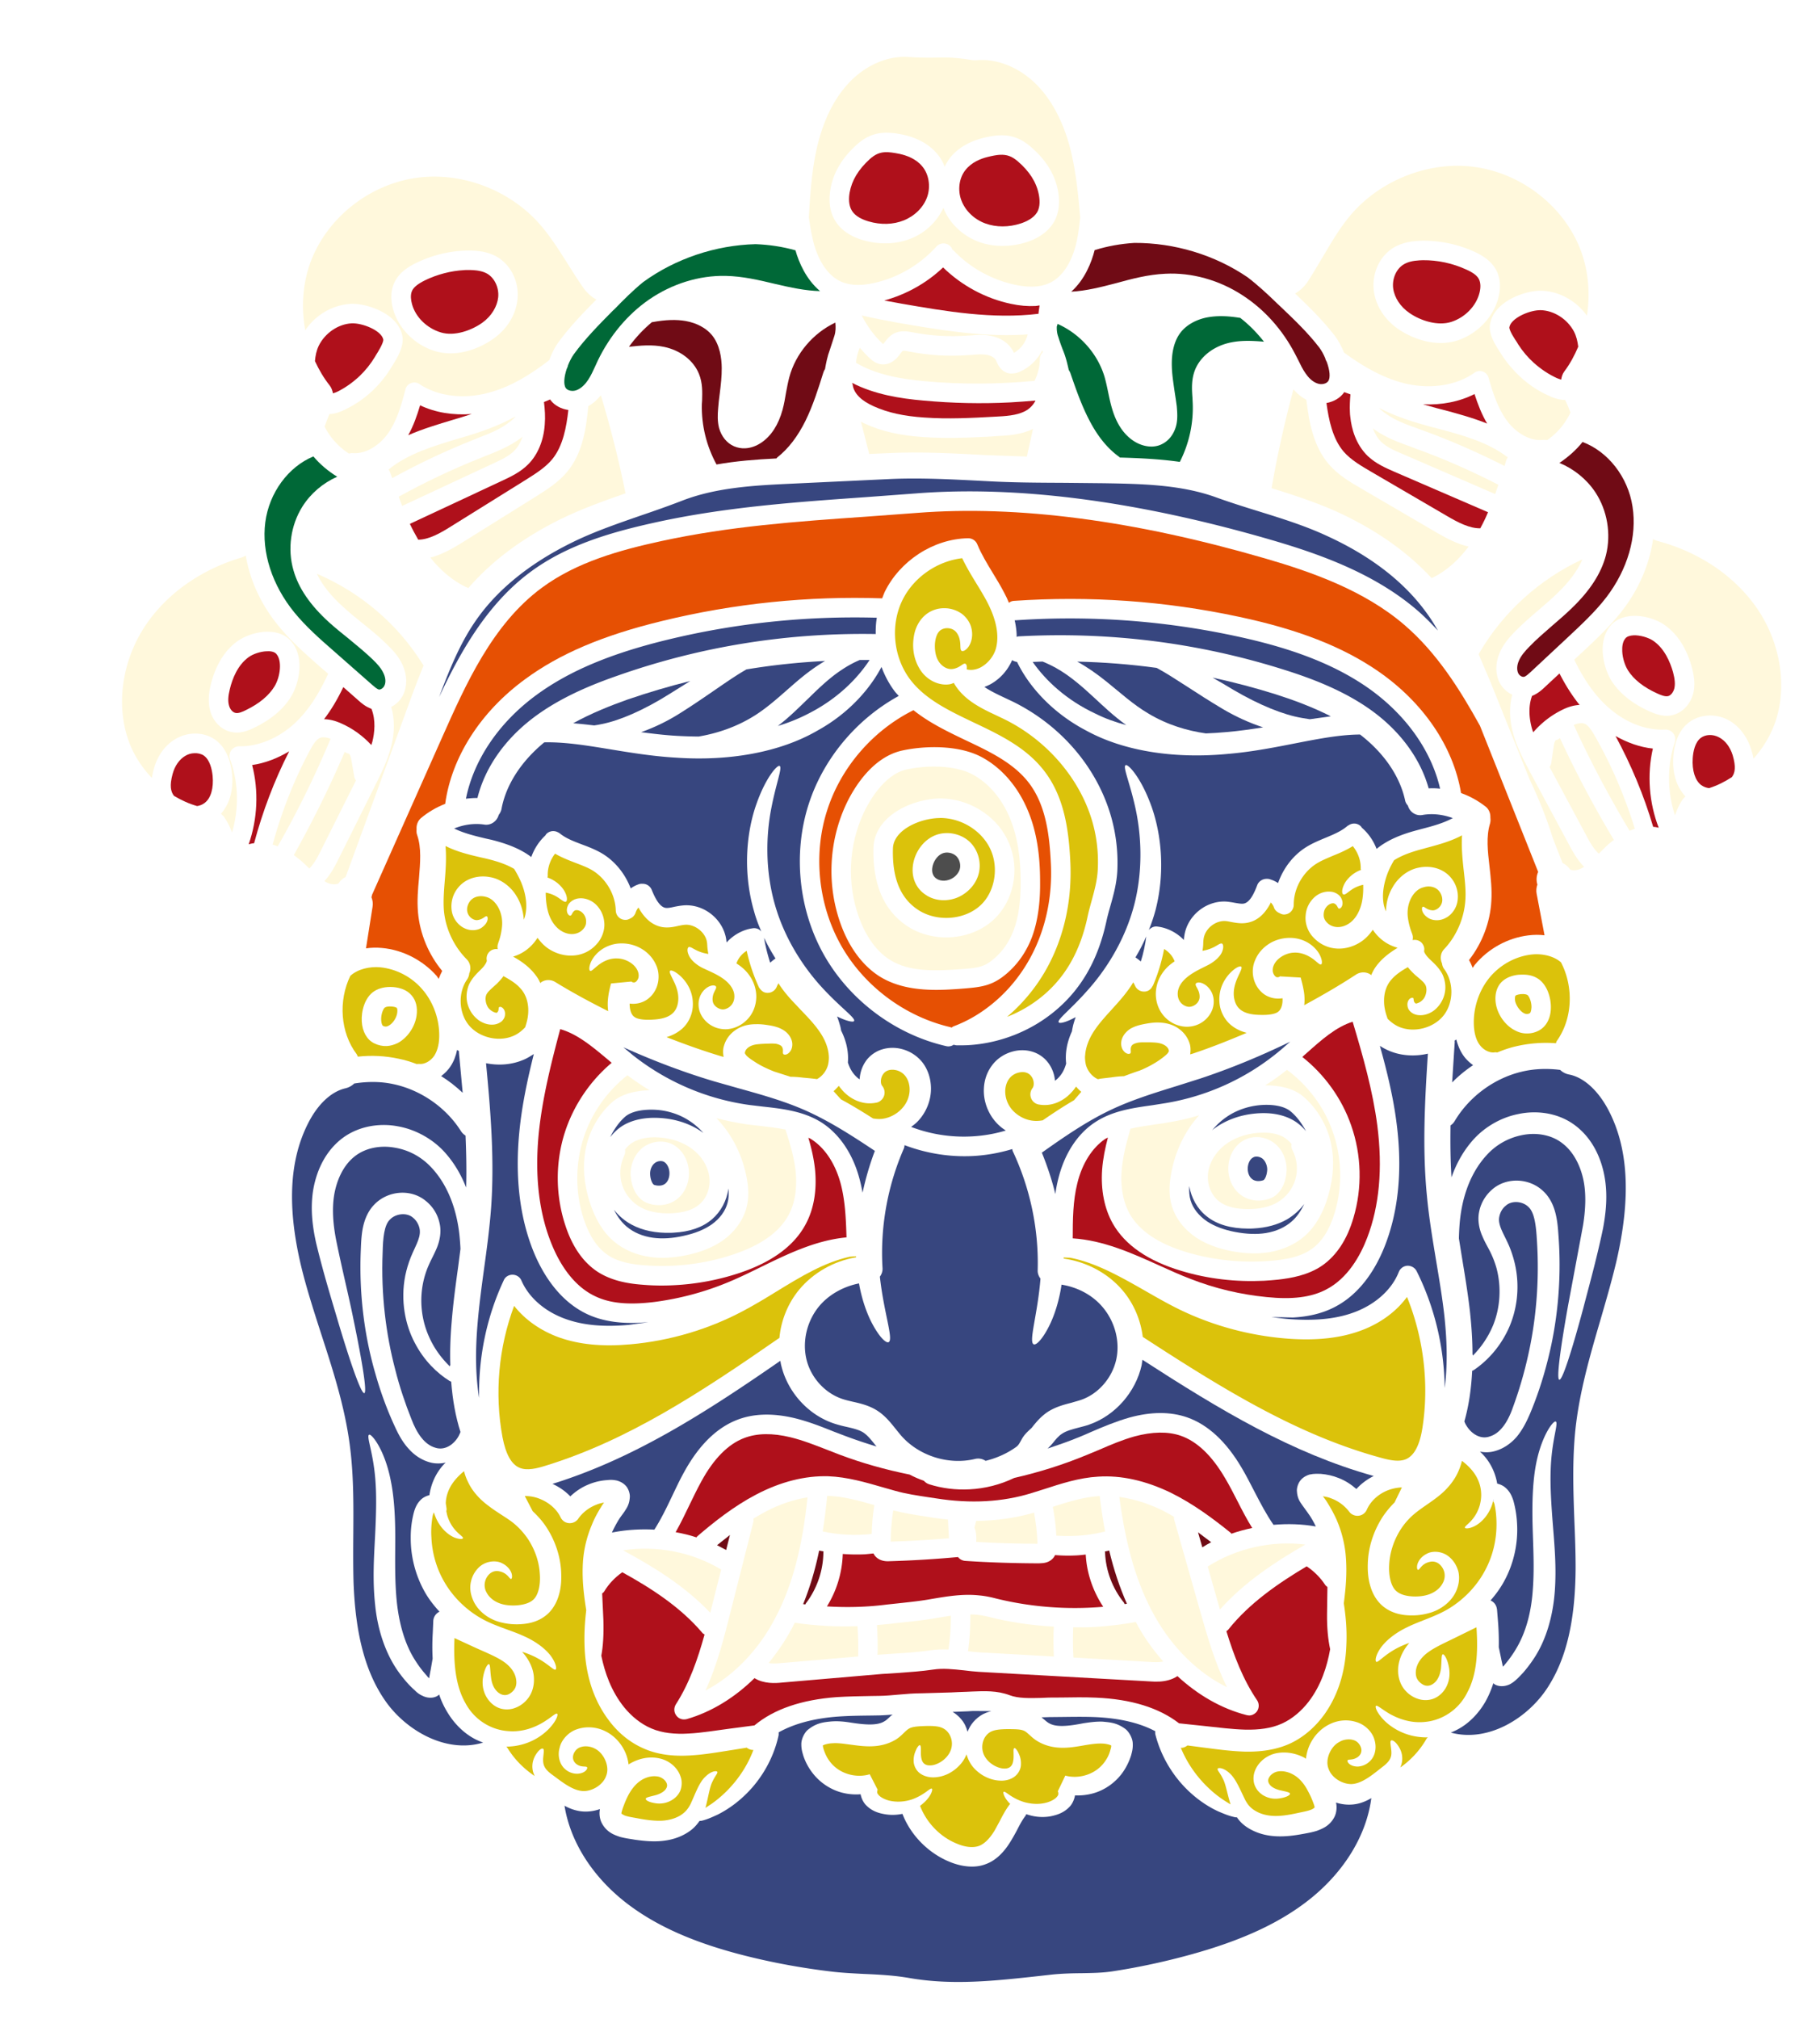 <?xml version="1.0" encoding="UTF-8"?> <svg xmlns="http://www.w3.org/2000/svg" xmlns:v="https://vecta.io/nano" width="708" height="785" fill="none"><style>.B{fill:#fff8dc}.C{fill:#37467f}.D{fill:#af101b}.E{fill:#dbc20b}.F{fill:#700b15}.G{fill:#006837}</style><path d="M658.715 269.467c.914-3.848.053-7.638-.606-10.144-2.049-7.383-5.791-13.098-10.826-16.484-5.387-3.67-16.012-5.513-20.995.707-4.906 6.171-2.578 16.109.606 21.164 3.088 4.858 8.047 8.851 14.775 11.886 2.073.909 4.502 1.846 7.182 1.721a8.14 8.14 0 0 0 1.543-.23c4.021-.808 7.234-4.223 8.321-8.62zm24.462-33.381c9.105 12.948 12.092 29.634 7.792 43.569-1.798 5.69-4.91 10.923-8.83 15.324-.279-1.515-.659-2.756-.91-3.54-1.519-5.031-4.756-9.23-8.878-11.453-4.983-2.683-11.13-2.303-15.381.934-3.565 2.732-5.638 7.383-6.046 13.429-.429 6.397 1.366 11.756 4.732 15.324-.178.174-.38.376-.533.582-.15.126-.275.227-.376.328-1.52 2.15-2.405 4.372-3.164 6.446-3.011-9.101-3.112-19.318-.077-28.394a3.85 3.85 0 0 0-.582-3.492c-.756-.986-1.948-1.516-3.209-1.467-7.339.38-15.227-2.655-21.681-8.293-5.258-4.502-9.712-10.75-13.632-18.889l3.237-2.986c5.363-5.032 10.928-10.241 15.632-16.335 6.45-8.422 10.447-18.028 11.788-27.562.53.275 1.035.505 1.569.679 16.237 4.276 29.921 13.506 38.549 25.796z" class="B"></path><path d="M674.02 293.614c1.342 4.554.962 6.878-.328 8.571-2.784 1.799-5.742 3.29-8.83 4.252-1.01-.101-2.049-.457-3.059-1.164-2.405-1.794-3.617-5.69-3.314-10.443.178-2.655.861-6.171 3.136-7.917.885-.658 2.025-1.062 3.237-1.111 1.318-.077 2.708.251 3.896.909 2.405 1.241 4.276 3.767 5.262 6.903zm-23.197-32.291c.736 2.78.885 4.704.509 6.344-.38 1.52-1.418 2.809-2.481 3.011-1.136.251-2.781-.428-4.098-1.01-5.334-2.405-9.182-5.44-11.433-8.98-1.265-2.02-2.125-4.853-2.251-7.407-.101-1.973.202-3.819 1.164-4.983.606-.833 1.823-1.188 3.189-1.265 2.501-.126 5.738.812 7.638 2.073 4.449 3.011 6.652 8.321 7.763 12.217zm-5.565 60.511c-.48-.073-.885-.202-1.337-.275l-.813-.053c-3.616-12.265-8.571-24.098-14.645-35.324 4.631 2.602 9.562 4.372 14.52 4.877-2.328 10.168-1.467 21.116 2.275 30.775z" class="D"></path><path d="M635.067 196.966c1.822 11.53-1.871 24.426-10.221 35.325-4.271 5.54-9.586 10.495-14.694 15.276l-14.799 13.805c-.76.683-1.717 1.592-2.429 1.77-.654.202-1.794-.352-2.299-1.338-.606-1.24-.558-3.063.178-4.756.832-2.073 2.53-3.969 4.045-5.513 2.809-2.934 5.844-5.512 9.056-8.321 2.555-2.198 5.133-4.396 7.537-6.748 7.133-6.854 11.458-13.579 13.28-20.558 2.102-8.297.558-17.475-4.199-24.632-3.39-5.031-8.297-8.976-13.886-11.279 3.363-2.251 6.475-4.979 9.004-8.143 9.841 3.693 17.681 13.554 19.427 25.112z" class="F"></path><path d="M635.976 322.267c-.655.202-1.366.481-2.049.756-7.965-13.3-15.3-27.081-21.726-41.165 1.645-.61 2.983-.86 3.944-.557 1.67.505 2.987 2.679 4.151 4.651 6.551 11.433 11.784 23.67 15.68 36.315zm-53.068-206.598c.962-3.844.732-7.436-.735-10.395-2.021-3.996-5.916-6.171-8.725-7.436a47.82 47.82 0 0 0-20.009-4.247c-3.01.053-7.411.38-11.331 2.708-5.464 3.31-8.499 10.038-7.667 16.763.712 5.844 4.228 11.279 9.59 14.945 4.45 3.01 10.952 5.666 17.552 5.338a22.47 22.47 0 0 0 5.439-.986c7.739-2.582 13.987-9.105 15.886-16.69zm30.86-21.116c3.972 8.749 5.031 18.663 3.564 28.196-4.146-5.791-10.827-9.558-17.806-9.711-6.272-.126-18.464 4.17-19.883 13.049-.655 3.993 2.251 8.345 4.126 11.227l.429.683c2.073 3.184 4.578 6.094 7.387 8.672 3.286 3.035 7.004 5.464 11 7.234 1.645.784 3.848 1.568 6.301 1.617.731 1.62 1.467 3.261 2.024 4.906-2.024 4.3-5.16 8.042-9.08 10.721-.457-.125-.962-.149-1.467-.125-5.593.683-11.005-3.29-13.914-7.133-3.593-4.728-5.513-10.544-7.412-17.066-.303-1.116-1.164-1.972-2.251-2.376-1.087-.356-2.275-.178-3.213.476-6.83 4.882-16.771 6.503-26.559 4.276-7.662-1.77-15.406-5.69-24.183-12.112-1.112-2.731-2.478-5.084-3.617-6.551-4.627-6.017-10.091-11.327-15.402-16.411 2.631-1.491 4.401-3.819 4.955-4.704 1.976-3.035 3.771-6.143 5.642-9.255 3.491-5.94 6.805-11.558 10.952-16.488 11.461-13.526 30.103-20.938 47.452-18.865 17.632 2.101 33.692 13.785 40.955 29.74zm14.064 232.038c-1.01.707-2.049 1.568-3.059 2.526l-2.833 2.808c-1.875-1.717-3.367-4.223-4.809-6.979l-14.315-26.677c.279-.48.506-.937.631-1.495l.861-5.916c.149-.986.254-1.997.63-2.631.077-.251.23-.404.331-.453.582-.077 1.088-.404 1.568-.784 6.248 13.526 13.304 26.778 20.995 39.601z" class="B"></path><path d="M612.278 128.89c.958 1.823 1.415 3.872 1.669 5.917-1.443 3.415-3.213 6.704-5.391 9.586-.756 1.01-1.059 2.073-1.237 3.213-.533-.178-.986-.304-1.669-.582-3.212-1.467-6.223-3.492-9.008-5.969-2.323-2.098-4.372-4.527-6.07-7.182l-.428-.731c-.784-1.116-3.088-4.656-2.986-5.868.533-3.415 7.262-6.45 11.485-6.652.254-.024.457-.024.659-.024 5.209.125 10.394 3.463 12.976 8.292z" class="D"></path><path d="M625.48 431.204c8.067 15.021 9.105 34.545 3.213 59.677-1.77 7.384-3.948 14.921-6.07 22.203-4.049 13.834-8.224 28.095-9.792 42.963-1.212 11.886-.808 23.747-.38 35.276.255 5.994.481 12.217.481 18.182-.101 20.635-3.592 35.479-10.976 46.782-7.537 11.582-22.74 21.241-37.309 17.45-.101-.052-.202-.052-.303-.052.986-.404 2.021-.861 3.007-1.415 4.174-2.275 7.844-6.07 10.446-10.543a37.94 37.94 0 0 0 3.112-7.234c.279.178.481.428.784.557 2.15 1.059 4.429.429 5.666-.177 1.293-.683 2.251-1.544 3.088-2.352.707-.683 1.39-1.419 2.097-2.175 1.342-1.543 2.631-3.212 3.847-5.031 4.959-7.21 7.691-16.743 8.422-26.353.736-9.635-.149-18.61-.759-26.475-.631-7.888-1.035-14.843-.833-20.683.303-11.659 3.16-18.46 1.997-19.067-.886-.61-6.018 5.917-8.018 18.457-.986 6.223-1.213 13.684-1.011 21.697.202 8.043.76 16.667.077 25.392-.61 8.749-2.732 16.585-6.527 22.857-.913 1.568-1.947 3.035-2.986 4.401-.53.683-1.111 1.366-1.617 1.997-.206.279-.355.331-.509.481-.048-.251-.125-.558-.174-.861-.153-.732-.355-1.54-.481-2.251l-.937-4.474c.077-3.362-.049-6.753-.303-10.014l-.38-4.68-.024-.048c-.077-.506-.202-1.063-.481-1.544-.457-.91-1.188-1.467-2.001-1.871 2.102-2.401 3.973-4.955 5.541-7.941 3.617-6.802 5.06-14.262 4.805-21.088-.125-3.415-.582-6.527-1.467-9.735-.529-1.645-1.338-3.718-3.415-5.339-.784-.606-1.818-1.059-2.881-1.313-1.015-5.969-4.122-10.164-6.729-12.443 1.847.355 3.771.355 5.613-.15 3.415-.885 6.426-2.958 8.73-5.637 2.275-2.757 3.843-5.921 5.16-8.98 2.579-6.143 4.854-12.843 6.701-20.077 3.77-14.387 5.617-30.928 4.429-48.172-.202-2.809-.331-5.642-1.039-8.851-.683-3.112-2.024-6.627-4.857-9.307-5.412-5.286-14.444-5.637-20.009-.707-2.655 2.328-4.425 5.387-5.055 8.774-.683 3.463.202 7.003 1.337 9.484 1.087 2.579 2.405 4.628 3.266 6.499.909 1.895 1.616 3.819 2.174 5.763 2.101 7.892 1.241 15.781-1.213 21.976-2.024 5.007-4.958 9.004-7.945 12.035-.048-.149-.125-.351-.177-.505 0-5.209-.352-10.693-.987-16.585-.832-7.335-2.073-14.719-3.237-21.799l-1.062-6.628c.028-1.818.129-3.69.278-5.662.683-8.446 3.29-18.889 10.524-26.753 3.54-3.92 8.297-6.704 13.837-7.792 5.387-1.087 11.356-.177 15.632 3.213 4.425 3.363 7.08 8.903 8.22 14.488 1.111 5.666.707 11.607-.178 17.273l-5.791 31.004c-3.189 17.75-4.603 28.904-3.468 29.154 1.164.255 4.632-10.394 9.336-27.84 2.299-8.875 5.161-18.99 7.69-31.053 1.112-6.07 1.871-12.848.582-20.053-1.265-7.032-4.53-14.589-11.158-19.726-6.7-5.209-15.352-6.195-22.562-4.603-7.258 1.467-13.732 5.589-18.032 10.726-3.722 4.397-6.147 9.178-7.792 13.857-.432-6.704-.481-13.429-.38-20.206.659-.404 1.213-.986 1.645-1.722 5.589-9.379 15.252-16.561 25.901-19.115 4.881-1.212 10.042-1.366 15.102-.735a6.84 6.84 0 0 0 3.415 1.774c5.613 1.059 11.129 5.989 15.15 13.425z" class="C"></path><path d="M616.222 337.034c-.38.226-.736.505-1.14.659-1.996 1.058-4.146.683-4.377.278-.707-1.062-1.717-1.875-2.857-2.428l-3.795-9.687c-2.429-7.865-5.536-15.474-9.004-22.785l-15.175-37.725-4.655-10.952c.052-.15.125-.251.226-.404 0-.049.053-.101.053-.15l.048-.077c9.311-15.882 23.375-28.551 40.041-36.286-1.871 4.295-5.031 8.672-9.764 13.198-2.299 2.251-4.776 4.349-7.205 6.446-3.189 2.732-6.527 5.589-9.614 8.778-2.025 2.122-4.3 4.728-5.666 8.042-1.669 3.969-1.669 8.167.076 11.578 1.088 2.073 2.833 3.642 4.858 4.603-1.241 4.656-1.115 9.865.428 15.349 1.544 5.44 4.175 10.318 6.677 15.046l15.053 28.022c1.338 2.502 3.136 5.787 5.792 8.495z" class="B"></path><path d="M614.475 274.095c-2.073.101-4.275.683-6.676 1.871-4.352 2.121-8.196 5.108-11.36 8.773a22.61 22.61 0 0 1-.453-1.313c-.937-3.338-1.697-8.244 0-12.847 2.074-.809 3.694-2.203 4.882-3.338l5.791-5.387c2.377 4.679 5.008 8.749 7.816 12.241z" class="D"></path><path d="M603.297 392.082c.149-4.021-1.443-9.355-5.137-11.63-1.847-1.189-4.146-1.621-6.805-1.467-.227 0-.453.024-.683.024-3.112.355-5.464 1.491-7.056 3.39-1.593 2.021-2.227 4.83-1.694 7.99.756 4.349 3.819 8.547 7.663 10.366 1.592.837 3.289 1.164 4.958 1.063 1.39-.049 2.809-.429 4.175-1.164 2.756-1.516 4.478-4.627 4.579-8.572zm3.944-17.902c4.934 9.456 4.603 21.798-1.592 30.519-.231.307-.255.635-.38.938a51.28 51.28 0 0 0-15.834 1.265c-2.457.582-4.732 1.39-7.007 2.328-.332-.053-.683-.13-.987-.053-2 .303-4.429-.934-5.92-3.035-1.467-2.049-2.174-4.955-2.198-8.547-.029-6.373 2.222-12.771 6.195-17.576 4.049-4.853 9.889-8.09 16.036-8.85 3.871-.505 8.676.355 11.687 3.011z" class="E"></path><path d="M597.781 347.576l3.059 16.084c-2.049-.255-4.122-.226-6.219.024-8.071.962-15.685 5.133-20.971 11.53-.279.38-.481.784-.759 1.115-.405-1.038-.861-2.073-1.415-3.059 5.084-6.498 8.244-14.694 8.677-22.962.275-4.575-.231-9.004-.712-13.328-.707-6.018-1.365-11.708.203-16.788.202-.784.23-1.544.129-2.227.073-1.592-.457-3.184-1.77-4.271-2.91-2.28-6.123-4.098-9.639-5.339-2.986-18.052-14.746-35.349-32.427-47.489-13.736-9.432-30.887-16.133-53.955-21.039-28.758-6.171-58.154-8.22-87.595-6.195-.707.024-1.366.327-1.899.76-.505-1.29-1.136-2.583-1.819-3.872-1.342-2.603-2.885-5.157-4.425-7.662-2.279-3.767-4.478-7.359-6.046-11.174-.582-1.496-2.049-2.429-3.617-2.405-13.534.255-26.559 8.802-32.479 20.991-.356.784-.607 1.616-.938 2.376-28.786-.962-57.621 1.972-85.671 8.826-22.943 5.561-39.863 12.77-53.272 22.655-17.325 12.67-28.556 30.294-31.037 48.427-3.464 1.342-6.652 3.213-9.485 5.589-1.237 1.111-1.77 2.732-1.645 4.272-.049.76-.073 1.519.23 2.275 1.718 5.007 1.188 10.697.708 16.767-.405 4.3-.784 8.774-.38 13.353.707 8.216 4.122 16.335 9.408 22.708-.505.986-.986 2.02-1.366 3.083-.275-.327-.505-.784-.756-1.111-5.492-6.196-13.28-10.192-21.326-10.9-2.121-.202-4.199-.149-6.195.154l2.554-16.161c.226-1.289.024-2.578-.428-3.718.072-.303.202-.631.226-.934l27.218-61.12c9.206-20.659 19.576-44.102 38.853-58.287 13.506-9.99 30.378-14.642 46.539-18.158 26.511-5.738 52.335-7.585 79.654-9.481l19.806-1.467c38.93-3.035 84.406 2.882 135.403 17.725 17.932 5.21 38.449 12.367 54.105 25.82 12.597 10.798 21.552 25.008 29.416 39.221l22.64 56.82c-.683 1.568-.808 3.29-.303 4.931-.404 1.188-.53 2.404-.279 3.641z" fill="#e65003"></path><path d="M586.526 177.846c-.279.356-.457.837-.634 1.293l-.607 2.045c-10.446-5.282-21.245-10.038-32.225-13.983l-1.289-.481c-4.579-1.644-8.931-3.184-12.548-5.791-1.035-.707-1.948-1.467-2.756-2.324 6.575 3.44 13.712 5.614 20.388 7.408l2.097.53c9.793 2.606 19.936 5.362 27.574 11.303z" class="B"></path><path d="M595.757 391.151c.028.202-.024.452 0 .654-.101 1.419-.452 2.102-.654 2.15-.51.279-1.193.534-2.227.025-1.568-.784-3.136-2.983-3.492-4.83-.149-1.111 0-1.77.154-1.996.101-.154.683-.428 1.948-.606l.505-.025c.962-.052 1.717.073 2.198.352.505.327 1.467 2.15 1.568 4.276z" class="E"></path><path d="M597.858 482.029c1.088 16.234-.379 31.89-3.568 45.719a156.63 156.63 0 0 1-5.69 19.297c-1.997 5.816-4.906 10.164-8.927 11.429-3.718 1.415-7.388-1.039-9.283-4.272-.332-.48-.509-.986-.736-1.519 1.722-6.07 2.68-12.593 3.035-19.697.154-.053.303-.053.404-.154l.231-.125c4.603-3.112 9.61-8.067 13.102-15.224 3.491-7.133 5.084-16.512 2.857-26.147-.582-2.453-1.342-4.853-2.376-7.234-1.039-2.376-2.203-4.425-2.963-6.32-.755-1.924-1.034-3.439-.654-4.906.327-1.544 1.212-3.112 2.477-4.07 2.227-2.101 6.527-1.822 8.826.505 2.328 2.098 2.938 7.182 3.265 12.718z" class="C"></path><path d="M582.884 188.496l-1.241 3.613-35.995-15.575c-3.011-1.265-6.123-2.603-8.297-4.68-1.39-1.338-2.477-3.16-3.314-5.334l.784.606c4.478 3.16 9.538 4.983 14.367 6.7l1.293.509c11.029 3.969 21.956 8.774 32.403 14.161z" class="B"></path><path d="M575.372 108.66c.606 1.293.707 3.087.174 5.185-1.265 5.084-5.565 9.557-10.928 11.303-5.31 1.722-12.015-.453-16.315-3.439-3.516-2.401-5.868-5.969-6.349-9.634-.452-3.718 1.217-7.533 4.074-9.255 1.52-.934 3.516-1.443 6.199-1.592.453-.025.857-.025 1.314-.053 5.718-.048 11.534 1.188 16.771 3.593 2.756 1.212 4.377 2.453 5.06 3.892zm-32.758 74.852l36.246 15.652c-.885 2.126-1.895 4.199-3.011 6.248-4.094.101-8.672-2.251-13.001-4.805l-29.44-17.172c-3.872-2.275-7.893-4.603-10.677-7.787-4.349-5.056-5.84-12.415-6.725-18.942 2.756-.505 5.209-1.842 6.801-4.045.053-.048.053-.149.101-.202l2.429.885c-.202 2.328-.327 4.68-.202 7.056.024.558.053 1.136.154 1.746.452 4.373 2.049 10.62 6.829 15.219 3.185 2.987 7.081 4.656 10.496 6.147zm30.985-30.293c1.317 4.021 2.784 7.888 4.934 11.481-5.742-2.304-11.735-3.92-17.632-5.488l-2.097-.533-5.238-1.467c7.263.331 14.165-1.011 20.033-3.993z" class="D"></path><path d="M569.375 338.172c.457 4.069.91 7.888.683 11.578-.404 7.056-3.362 14.088-8.22 19.245-1.491 1.543-1.721 3.77-.885 5.564.101.809.356 1.593.885 2.276 3.743 5.084 3.694 12.92-.202 17.927-3.896 4.958-11.485 6.955-17.329 4.526-1.693-.731-3.16-1.819-4.502-3.16-.553-1.641-1.467-4.07-1.39-7.359.053-2.656.808-5.614 2.934-7.966 1.467-1.717 3.669-3.261 6.325-4.752.933 1.212 1.948 2.174 2.78 2.982 1.924 1.621 3.29 2.708 3.823 3.593 1.136 1.467.606 4.526-.634 5.916-.631.736-1.415 1.241-1.973 1.415-.254.105-.432.177-.582.177-.101.102-.254.102-.456-.024-.732-.529-.683-1.289-.76-1.895-.125-.23-.529-.433-1.212-.028-.683.379-1.342 1.495-1.112 2.934.073.759.429 1.644 1.29 2.352.682.634 1.644 1.038 2.63 1.188 1.973.303 4.098-.251 5.945-1.467 3.565-2.453 6.523-8.014 3.767-14.262-1.443-2.857-3.617-4.603-5.06-6.042-1.439-1.366-2.15-2.679-2.122-3.087.15-.808.073-1.617-.38-2.401-.784-1.543-2.481-2.198-4.098-1.871.15-.707.178-1.515-.125-2.275l-.052-.202c-.809-2.025-1.366-4.122-1.645-6.171-.784-5.69 2.15-10.9 5.997-11.861 1.944-.655 3.92-.303 5.133.557 1.317.833 2.15 2.579 2.226 3.945.255 2.857-2.477 4.78-4.122 4.401-1.948-.202-2.809-1.52-3.415-1.342-.505-.024-.937 2.429 2.15 4.377 1.516.933 4.122 1.265 6.474.076 2.328-1.062 4.555-3.718 4.907-7.132.379-3.238-.655-6.931-3.642-9.712-3.087-2.833-7.537-3.718-11.635-2.804-4.198.832-8.046 3.944-10.119 7.763-1.645 2.756-2.429 6.042-2.501 9.226-.356-.857-.659-1.742-.861-2.655-.813-4.247.178-8.596 1.414-11.934.813-2.126 1.722-3.843 2.607-5.31 3.188-2.025 7.032-3.286 10.471-4.223l2.303-.631c4.426-1.188 9.283-2.481 13.66-4.833-.279 4.502.149 9.004.63 13.381zm12.116 247.286c.481 2.3.712 5.132.659 7.913-.077 5.565-1.418 11.558-4.324 17.018-3.342 6.425-8.475 11.505-13.89 14.872-5.286 3.285-11.481 4.93-16.565 7.456-5.137 2.453-8.802 5.718-10.6 8.499-1.77 2.756-1.871 4.675-1.366 4.93.986.428 4.227-4.425 12.827-7.335-2.607 3.011-4.401 6.854-4.353 10.726-.024 2.578.784 5.233 2.352 7.229 1.52 1.948 3.54 3.262 5.719 3.896 2.198.655 4.651.429 6.498-.533 1.871-.958 3.112-2.376 3.948-3.791 1.617-2.857 1.617-5.642 1.338-7.614-.655-3.944-2.021-5.613-2.453-5.488-.655.154-.404 2.304-.731 5.565-.231 1.621-.736 3.463-1.973 4.955-1.341 1.467-3.039 2.178-4.809 1.366-.856-.429-1.77-1.188-2.327-2.074s-.756-1.972-.655-3.285c.25-2.655 1.895-5.262 4.781-7.335 2.881-2.122 7.08-3.92 11.331-6.042l7.461-3.669c.683 9.61.125 18.46-3.492 25.213-3.516 7.206-10.216 10.948-16.262 11.558-6.022.708-11.029-1.418-14.116-3.164-3.136-1.871-4.729-3.411-5.21-3.035-.456.279.227 2.607 3.161 5.617 2.885 2.882 8.499 6.624 16.492 6.624.154 0 .356-.052.505-.024-.303.279-.529.582-.731.962-2.506 4.271-5.945 7.937-9.966 10.77.327-.784.582-1.544.683-2.401.303-2.352-.404-4.15-1.063-5.31-1.39-2.429-2.756-3.059-3.188-2.784-.53.278-.15 1.745.052 3.843.226 2.328-.202 3.997-3.314 6.349-3.213 2.477-7.108 5.916-11.004 6.623-3.516.736-8.6-1.742-10.014-5.662-1.597-3.665.784-8.85 4.021-10.519 1.515-.986 3.491-1.241 4.958-.962 1.54.279 2.478 1.039 3.161 2.174 1.313 2.304.202 4.175-1.52 4.983-1.592.833-2.881.404-3.261.861-.38.275.481 2.348 3.819 2.453 1.519-.052 3.568-.61 5.237-2.505 1.746-1.973 2.276-5.084 1.366-7.966-.76-2.833-3.467-5.738-6.83-6.777-3.289-1.111-7.007-.962-10.523.735-3.415 1.641-6.248 4.575-7.868 8.192-.732 1.617-1.213 3.387-1.415 5.286-.153-.101-.303-.23-.457-.331-3.616-1.948-7.791-2.627-11.634-1.694-3.896 1.011-7.032 3.969-8.018 7.509-.505 1.799-.356 3.847.428 5.387.736 1.568 1.9 2.631 3.063 3.338a9.21 9.21 0 0 0 5.969 1.241c3.136-.404 4.45-1.318 4.426-1.871-.049-.606-1.771-.837-4.199-1.419-1.213-.351-2.453-.832-3.415-1.794-.909-1.063-1.112-1.972-.554-3.007.578-1.139 1.997-2.279 3.819-2.481 1.871-.226 4.147.303 6.195 1.621 1.948 1.212 3.771 3.338 5.161 6.07.732 1.313 1.415 2.804 1.997 4.372.307.808.533 1.443.557 1.795.053.153.053.202 0 .202 0 .052-.606.658-1.794 1.014-1.217.453-3.063.756-4.757 1.136-3.362.735-6.373 1.216-9.105 1.139-2.683-.077-5.185-.707-7.084-1.822-1.972-1.063-3.16-2.401-4.223-4.373-1.924-3.872-3.67-8.37-6.147-10.471-2.376-2.199-4.401-2.15-4.579-1.693-.226.63.938 1.568 1.948 3.742 1.188 2.126 1.592 5.286 3.059 10.115-.784-.456-1.616-.986-2.4-1.491-5.82-3.742-12.952-10.722-16.949-20.534.101 0 .202.049.303.049.812-.049 1.62-.404 2.279-.934l5.816.76c5.136.655 10.499 1.439 16.367 1.641 6.094.153 12.471-.631 18.161-3.338 5.614-2.728 9.966-6.951 13.126-11.405 6.276-8.976 8.047-18.836 8.35-26.527.327-6.85-.38-12.314-.986-16.383.683-5.464 1.39-11.76.707-19.018a45.27 45.27 0 0 0-3.795-14.109c-1.087-2.327-2.376-4.603-3.795-6.805-.38-.53-.832-1.16-1.265-1.693 1.063.153 2.102.355 3.088.759 2.881 1.011 5.363 2.91 7.08 5.133l.129.153c.38.53.886.91 1.516 1.188 2.025.91 4.352.025 5.262-1.972 1.491-3.439 4.554-6.07 7.816-7.436 1.947-.808 3.948-1.212 5.843-1.265l-2.833 5.816c-1.822 1.847-3.54 3.871-4.958 6.122-3.387 5.436-5.311 11.583-5.464 17.725-.101 2.983.129 6.07 1.115 9.105.934 3.035 2.805 6.167 5.743 8.144 2.833 1.972 5.941 2.626 8.701 2.804 2.732.154 5.31-.076 7.84-.759 5.06-1.213 9.586-4.806 11.255-9.332.861-2.222 1.087-4.7.582-6.902-.582-2.15-1.669-3.969-3.059-5.258-2.833-2.833-7.032-2.934-9.235-1.669-2.328 1.136-3.386 3.007-3.694 4.296-.274 1.293.053 1.923.308 1.948.606.129 1.265-2.377 4.55-3.108 1.596-.38 3.29.101 4.579 1.794 1.317 1.694 1.746 4.171.457 6.499-1.265 2.4-3.848 4.247-7.364 4.882-3.386.63-8.066.303-10.345-1.544-2.3-1.592-3.387-5.945-3.108-10.572.226-4.599 1.742-9.356 4.373-13.526 1.721-2.708 3.847-5.008 6.377-6.955 2.53-1.997 5.565-3.819 8.523-6.196 2.958-2.327 5.791-5.565 7.387-9.028a24.58 24.58 0 0 0 1.641-4.627c2.582 1.948 4.68 4.247 5.896 6.676a14.11 14.11 0 0 1 1.544 5.488v.101c.024.101.024.251.024.352.101 1.644-.178 3.289-.557 4.732-1.847 6.22-6.123 7.836-5.743 8.673.129.303 1.293.452 3.265-.405 1.997-.86 4.68-2.958 6.499-6.651.509-.987.913-2.126 1.192-3.363.048.049.048.049.048.101.077.101.457.683.606 1.746z" class="E"></path><path d="M580.909 583.207l.231.101c-.203.102-.203.102-.255.102.052-.053.052-.154.024-.203z" class="C"></path><path d="M559.03 207.182c3.77 2.175 7.945 4.401 12.269 5.335-3.492 4.68-8.22 9.355-14.342 12.265h-.053c-9.307-10.091-21.5-18.739-36.525-25.666-8.446-3.819-17.2-6.652-25.723-9.307 2.227-12.896 5.108-25.792 8.499-38.413 1.516 1.746 3.213 3.112 5.031 4.074 1.015 8.066 2.482 17.802 8.806 25.109 3.617 4.174 8.37 6.955 12.569 9.383l29.469 17.22z" class="B"></path><path d="M569.326 410.49c1.034 1.467 2.352 2.656 3.718 3.67-2.934 1.972-5.642 4.171-8.148 6.725l1.015-15.83c0-.15-.053-.251-.077-.404.251-.154.481-.328.683-.481.63 2.352 1.491 4.478 2.809 6.32zM554.58 237.803c1.742 2.328 3.338 4.833 4.781 7.387-2.558-2.76-5.238-5.488-8.147-7.993-16.772-14.363-38.146-21.872-56.914-27.335-51.853-15.046-98.369-21.14-138.082-18.004l-19.754 1.467c-26.386 1.871-53.701 3.766-80.717 9.634-17.021 3.718-34.831 8.624-49.453 19.471-16.694 12.342-27.266 31.077-35.462 48.6 3.645-9.735 7.844-20.428 14.064-29.432 8.296-12.112 20.921-22.429 37.563-30.625 8.422-4.171 17.58-7.307 26.434-10.39 5.286-1.799 10.726-3.694 16.113-5.767 13.583-5.363 28.786-6.094 43.504-6.777l36.958-1.746c12.572-.631 25.549.129 38.396.784 10.144.582 20.465.606 30.479.659l15.103.153c14.722.251 29.974.53 43.682 5.512 5.415 1.944 10.928 3.69 16.266 5.335 8.956 2.78 18.186 5.637 26.737 9.61 16.844 7.687 29.744 17.6 38.449 29.457zm5.637 68.859c-1.467-.178-2.934-.202-4.449-.125-3.164-11.332-10.778-21.876-21.778-29.966-11.13-8.168-24.333-12.973-34.553-16.186-33.491-10.568-68.322-14.867-103.279-12.948-.202.028-.405.129-.659.202 0-2.073-.279-4.247-.784-6.498.052 0 .101.052.153.052h.049c28.636-1.972 57.37.049 85.473 6.07 22.082 4.676 38.348 10.972 51.247 19.823 14.949 10.317 25.141 24.579 28.58 39.576zm-6.853 10.217c3.972-.707 8.046-.154 11.788 1.212-3.492 1.9-7.691 3.088-12.015 4.199l-2.352.631c-5.035 1.366-10.802 3.439-15.28 7.157-1.212-3.185-3.184-6.07-5.767-8.269-.048-.125-.125-.226-.178-.327-1.188-1.366-3.107-1.621-4.627-.784-.101.049-.202.125-.355.226-.102.053-.251.101-.405.227-2.275 1.972-5.233 3.237-8.474 4.578-2.603 1.088-5.335 2.199-7.889 3.844-4.958 3.188-8.676 8.22-10.624 13.78-.938-.606-1.972-1.111-3.064-1.438-.529-.202-1.034-.231-1.515-.202-1.52.048-2.987.986-3.54 2.477-1.14 3.035-2.785 6.599-5.137 7.129-.909.202-2.125-.049-3.564-.275-1.063-.206-2.203-.38-3.265-.481-8.119-.509-15.531 5.791-16.44 13.728-.077.404-.101.813-.101 1.217-2.732-2.833-6.402-4.781-10.374-5.238-1.29-.174-2.478.433-3.286 1.342 1.01-2.477 1.871-5.007 2.603-7.711 4.227-16.363 1.774-31.914-2.15-41.904-3.892-10.115-8.6-15.07-9.485-14.464-1.136.607 1.544 6.475 3.718 16.186 2.202 9.711 3.366 23.617-.352 38.056-3.746 14.416-11.562 25.994-18.214 33.353-6.599 7.489-11.837 11.279-11.178 12.366.352.582 2.857.053 6.599-2.02-.351 1.034-.707 2.122-1.01 3.31-.154.707-.327 1.467-.428 2.226-1.977 4.272-2.708 8.548-2.255 12.516-.683 2.429-1.742 4.401-3.488 5.993-.303.279-.582.481-.861.708-.202-2.478-1.087-4.854-2.53-6.85a12.1 12.1 0 0 0-6.526-4.527c-2.607-.735-5.286-.634-7.739.102-3.136.909-5.969 2.832-7.893 5.56-1.895 2.631-2.809 5.642-2.958 8.548-.356 5.843 2.299 11.356 6.118 14.718.784.707 1.572 1.265 2.405 1.794-11.991 3.593-25.141 3.088-36.853-1.414.683-.481 1.366-.986 1.997-1.568 3.718-3.492 6.223-9.077 5.666-14.921-.251-2.857-1.213-5.892-3.161-8.47-2.049-2.631-4.881-4.478-8.119-5.31-2.404-.635-5.136-.659-7.69.149-2.53.736-5.036 2.583-6.426 4.733-1.366 2.02-2.15 4.449-2.275 6.878-.331-.178-.634-.38-.913-.659-1.795-1.568-2.906-3.492-3.666-5.868.328-4.021-.533-8.244-2.631-12.415-.125-.759-.278-1.568-.505-2.251-.331-1.164-.683-2.251-1.087-3.237 3.791 1.871 6.349 2.352 6.624 1.77.659-1.087-4.652-4.752-11.506-12.01-6.829-7.182-15.001-18.485-19.176-32.848-4.174-14.314-3.414-28.248-1.491-37.96 1.896-9.808 4.377-15.753 3.213-16.359-.885-.505-5.415 4.526-9.004 14.767-3.621 10.115-5.617 25.743-.889 41.928.735 2.704 1.722 5.234 2.784 7.663a3.7 3.7 0 0 0-3.313-1.241c-3.921.533-7.562 2.607-10.193 5.512-.076-.351-.101-.759-.153-1.135-1.164-7.941-8.826-14.036-16.873-13.252-1.062.101-2.174.303-3.212.505-1.391.328-2.655.582-3.589.429-2.328-.429-4.098-3.993-5.314-7.004-.606-1.491-2.049-2.376-3.54-2.352-.582-.024-1.063 0-1.621.227-1.035.355-2.073.913-3.011 1.568-2.097-5.537-5.993-10.467-11-13.502-2.607-1.568-5.339-2.603-8.046-3.617-3.185-1.213-6.272-2.377-8.6-4.324-.125-.101-.279-.15-.38-.227-.15-.052-.251-.153-.352-.178-1.519-.784-3.414-.505-4.603.885-.052.102-.101.255-.202.356a21.27 21.27 0 0 0-5.492 8.418c-4.627-3.54-10.447-5.435-15.454-6.7l-2.376-.53c-4.377-1.038-8.6-2.101-12.168-3.871 3.718-1.516 7.791-2.122 11.764-1.516 2.554.38 4.882-1.313 5.565-3.766.477-.635.885-1.366 1.059-2.174 1.721-9.51 7.69-18.663 16.67-26.046 14.823-.356 32.023 4.877 51.425 5.964 20.11 1.391 40.065-1.947 54.865-10.543 12.115-6.676 20.335-16.109 24.89-24.733 1.237 3.314 2.91 6.527 5.084 9.408.505.683 1.087 1.241 1.616 1.871-16.44 9.004-29.416 24.478-35.082 42.256-6.147 19.245-3.819 41.193 6.171 58.716 10.018 17.527 27.699 30.677 47.352 35.175.355.077.707.129 1.063.101.707-.024 1.341-.275 1.899-.655.352.15.756.227 1.16.251 1.366.024 2.732 0 4.098-.049 12.875-.658 25.472-5.714 35.163-14.189 9.634-8.393 15.805-19.47 18.945-33.91.453-2.097 1.011-4.094 1.568-6.042 1.213-4.3 2.453-8.725 2.704-13.756.356-7.687-.63-15.272-2.881-22.506-5.743-18.384-19.403-34.064-37.512-43.064l-3.265-1.544c-2.91-1.366-5.69-2.679-8.066-4.3.707-.226 1.438-.582 2.121-.909 3.896-2.073 6.959-5.512 8.677-9.509a4.65 4.65 0 0 0 1.924.711c4.449 9.255 13.506 19.746 27.117 26.802 15.049 8.196 35.058 10.899 55.139 8.927 19.353-1.645 36.424-7.436 51.171-7.509 9.234 7.105 15.457 16.133 17.506 25.541.15.857.607 1.54 1.112 2.122.707 2.506 3.111 4.098 5.666 3.617zm-58.786 195.219l8.398.177c5.237-.278 10.903-1.313 16.137-4.021 10.802-5.512 16.723-16.286 19.806-24.324 5.185-13.506 6.652-29.384 4.377-47.113-1.289-10.265-3.771-20.356-6.503-30.169 1.14.76 2.356 1.391 3.646 1.948 4.704 1.972 10.042 2.251 15.025 1.087-1.188 18.235-2.202 36.946-.356 55.507.784 8.321 2.175 16.59 3.492 24.604 1.164 6.979 2.401 14.213 3.213 21.293 1.212 10.875 1.289 20.279.178 28.576-.178-15.68-3.872-31.356-10.904-45.416-.683-1.341-2.101-2.125-3.54-2.101h-.052c-1.467.077-2.781 1.01-3.338 2.404-2.631 6.701-8.778 12.338-16.719 15.45-6.68 2.631-14.674 3.589-24.539 2.983-2.78-.15-5.589-.53-8.321-.885z" class="C"></path><path d="M547.345 504.285c6.474 16.008 8.649 33.81 5.994 50.904-1.039 6.677-3.161 10.722-6.325 12.136-2.857 1.265-6.705.356-10.091-.582-32.326-8.874-61.011-26.527-92.376-46.931-.836-6.753-3.645-13.328-8.224-18.513-5.637-6.422-13.833-10.722-22.51-11.934 0-.101-.024-.255-.024-.404.857 0 1.669.048 2.53.077 9.913 1.944 19.147 7.153 28.834 12.665 4.325 2.481 8.754 5.036 13.329 7.287 13.586 6.672 28.786 10.669 43.965 11.606 10.952.655 20.057-.533 27.747-3.54 7.133-2.785 13.078-7.234 17.151-12.771zM543.7 368.514c-3.237 1.972-6.349 4.3-8.624 7.561-.707 1.015-1.216 2.025-1.645 3.088-.125-.101-.226-.202-.379-.303-1.67-1.063-3.795-1.015-5.464.024-6.575 4.324-13.357 8.216-20.235 11.958.178-1.362.15-2.728.048-3.993-.274-2.554-.909-4.805-1.414-6.753l-7.917-.452c-.153-.154-.202.202-.683.274-.505.077-.659.13-1.087-.149-.404-.279-.836-.861-1.039-1.52-.226-.63-.202-1.289-.048-2.097.885-3.387 4.882-5.613 8.042-5.739 3.237-.202 5.945 1.314 7.59 2.502 1.669 1.289 2.53 2.299 3.083 2.073.457-.178.558-1.693-.707-4.069-1.289-2.203-4.324-5.44-9.639-6.147a15.48 15.48 0 0 0-8.422 1.366c-2.808 1.39-5.641 3.819-7.056 7.585-1.519 3.718-.885 9.105 3.112 12.443 2.073 1.718 4.931 2.429 7.687 1.972.178 2.53-.631 4.527-1.694 5.258-1.164.962-4.045 1.318-6.93 1.217-5.868-.077-8.903-1.823-9.942-5.464-1.035-3.488.154-6.903 1.164-9.178 1.039-2.275 1.798-3.617 1.366-4.074-.38-.428-1.972.101-4.098 2.203-1.924 1.919-5.007 6.017-4.348 12.136.303 2.934 1.919 6.551 5.055 8.802 1.746 1.289 3.593 2.049 5.492 2.554-6.93 2.934-13.914 5.738-21.095 8.115-.279.077-.582.178-.885.254.226-1.491.202-3.01-.231-4.3-1.062-3.237-3.237-5.286-5.742-6.623-2.53-1.241-4.931-1.467-7.004-1.467-2.077.048-3.77.38-5.338.683-1.593.327-3.439.832-5.06 1.818-1.568 1.039-2.756 2.506-3.237 4.098-.505 1.669-.125 3.213.457 4.098 1.313 1.948 2.881 1.617 3.006 1.111.178-.529-.125-1.313.13-2.198.279-.913.909-1.318 2.4-1.697.711-.174 1.669-.227 3.063-.202 1.467-.025 3.011 0 4.325.129 2.784.279 4.425 1.439 4.882 2.805.024.533.226.379-.328 1.216-.558.731-1.923 1.77-3.164 2.655-2.429 1.693-4.906 2.93-7.08 3.892-.255.052-.433.178-.683.279-2.049.658-4.151 1.442-6.171 2.198-1.621.028-3.367.23-4.882.457l-4.276.505c-.303.077-.659.154-.962.202-2.126-.934-3.997-3.083-4.68-5.613-.254-1.164-.38-2.328-.327-3.439.049-.102.049-.203.049-.304.226-3.338 1.669-6.397 2.707-8.167 1.997-3.387 4.728-6.373 7.614-9.558l1.616-1.798c2.405-2.655 4.834-5.561 6.782-8.798.226.457.505.885.683 1.342.86 1.919 3.083 2.78 5.007 1.972.606-.303 1.087-.711 1.467-1.241.077-.101.178-.327.279-.481.076-.149.178-.25.279-.404v-.048c1.947-4.555 3.362-9.283 4.275-14.088 1.819 1.063 3.338 2.756 4.098 4.805-1.823 1.188-3.694 2.809-5.112 5.108-1.491 2.3-2.401 5.436-2.174 8.499.202 3.083 1.519 6.167 3.742 8.317 2.202 2.174 5.035 3.338 7.892 3.492 6.123.202 10.245-4.325 10.779-8.548.577-4.425-1.977-7.08-3.694-8.042-1.871-1.038-3.112-.558-3.237-.052-.178.582.452 1.289.986 2.481.505 1.087.857 2.958.101 4.195-.635 1.341-2.659 2.554-4.3 2.15-1.875-.404-3.645-2.049-3.771-4.575-.177-2.506 1.241-4.906 3.617-6.854s4.983-3.136 7.792-4.55c2.78-1.342 5.161-3.492 5.868-5.416.76-1.895.327-3.083-.178-3.16-1.164-.15-2.679 2.049-7.488 2.857.206-1.087.307-2.097.307-3.007.024-.505.048-1.014.125-1.519.457-3.92 4.425-7.254 8.446-7.052.76.048 1.568.226 2.328.376 1.948.355 4.15.759 6.551.23 4.555-.986 7.21-4.579 8.854-7.84.481.582.938 1.164 1.164 1.871.356 1.087 1.164 1.847 2.15 2.251.558.327 1.112.558 1.823.582.048 0 .101 0 .226-.024 1.948-.101 3.54-1.746 3.54-3.819-.024-6.224 3.415-12.419 8.653-15.83 1.972-1.265 4.247-2.174 6.652-3.213 2.606-1.038 5.209-2.174 7.662-3.718 1.948 2.377 3.112 5.436 3.088 8.523-.049.279.052.457.125.708-3.286 1.24-5.335 3.463-6.321 5.184-1.394 2.555-1.139 4.199-.533 4.373.634.279 1.568-.784 3.338-1.944 1.039-.711 2.607-1.442 4.352-1.798.077 2.275-.052 4.627-.533 6.878-.707 3.213-2.376 6.398-4.854 8.067-3.035 2.101-6.3 1.846-8.349.076-.962-.86-1.515-1.794-1.616-2.857-.102-1.139.173-2.328.707-3.112 1.111-1.717 2.833-2.121 3.491-1.741 1.035.505 1.136 1.515 1.617 1.895.202.125.659.048 1.087-.558.432-.63.659-1.871.028-3.184-.533-1.467-2.453-2.756-4.477-2.809-2.049-.149-4.329.558-6.171 2.275-1.775 1.669-3.141 4.098-3.314 7.008-.332 2.982.856 6.373 3.107 8.62 2.255 2.38 5.363 3.997 8.932 4.223 3.491.23 6.979-.885 9.763-2.829 1.847-1.265 3.189-2.857 4.325-4.478 2.125 3.185 5.314 5.84 9.662 7.004z" class="E"></path><path d="M535.807 437.753c2.102 16.537.784 31.126-3.944 43.492-2.607 6.83-7.513 15.883-16.189 20.255-5.715 2.934-13.001 3.844-22.919 2.833-10.066-.986-20.004-3.314-29.392-6.979-4.199-1.568-8.398-3.516-12.467-5.335-10.677-4.829-21.706-9.759-33.591-10.519 0-7.206.072-14.593 1.794-21.443 1.871-7.638 5.718-13.708 10.802-17.196.352-.23.756-.355 1.087-.557-1.062 4.045-1.923 8.167-2.251 12.491-.557 7.917.886 15.175 4.171 20.991 4.757 8.345 13.736 14.512 26.636 18.359 10.322 3.132 21.326 4.373 32.177 3.843 1.77-.101 3.593-.254 5.387-.432 5.185-.582 11.813-1.718 17.325-5.537 5.516-3.895 9.614-10.066 12.067-18.484 3.492-11.708 3.16-24.478-.885-35.96-3.617-10.442-10.37-19.774-18.998-26.603.481-.481.99-.91 1.495-1.338 5.945-5.31 11.558-10.317 18.085-12.366 3.973 13.251 7.84 26.805 9.61 40.485z" class="D"></path><path d="M516.132 140.727c1.111 3.059 1.544 6.143.529 7.509-.707.986-2.453 1.39-3.944.937-2.15-.634-3.819-2.481-4.805-3.948-1.14-1.592-2-3.387-2.934-5.31l-1.091-2.122c-4.93-9.558-12.063-17.523-20.586-23.011-9.057-5.917-19.758-8.879-29.975-8.345-6.728.303-13.004 1.972-19.151 3.665-5.993 1.568-11.736 3.011-17.45 3.314 5.334-4.781 7.916-11.481 9.105-16.161 5.035-1.568 10.192-2.477 15.429-2.805 15.531-.077 31.264 4.627 44.091 13.377 4.021 3.083 7.84 6.623 11.505 10.192l.736.683c5.439 5.181 11.077 10.491 15.631 16.436.861 1.164 1.694 2.655 2.328 4.199.077.477.303.933.582 1.39z" class="F"></path><path d="M534.394 573.901c-2.405 1.188-4.757 2.857-6.753 5.055-2.025-1.77-4.328-3.285-6.907-4.271-2.174-.885-4.526-1.415-6.983-1.621-1.188.028-2.223-.174-4.373.279-.986.303-2.38.937-3.39 2.15-.938 1.063-1.52 2.808-1.491 4.122.149 3.237 1.39 4.55 2.275 5.868l2.049 2.833c1.212 1.641 2.198 3.411 3.059 5.209-5.464-.962-11-1.115-16.464-.634-2.76-3.969-4.983-8.245-7.335-12.771-1.596-3.108-3.213-6.272-4.987-9.279-6.042-10.317-13.203-16.917-21.298-19.749-6.498-2.251-14.035-2.227-22.409.076-5.237 1.492-10.196 3.565-15.001 5.638-1.467.683-3.011 1.313-4.55 1.948-4.025 1.669-8.147 3.083-12.27 4.474.683-.708 1.391-1.391 2.025-2.175 1.035-1.337 2.174-2.703 3.516-3.564 1.592-1.111 3.896-1.718 6.296-2.352 1.492-.38 3.035-.76 4.478-1.289 9.942-3.492 17.883-12.544 20.235-23.036.101-.735.178-1.394.303-2.101 30.229 19.548 58.202 36.339 89.975 45.19zm-16.695-295.383l-8.171 1.136-3.084-.505c-7.132-1.188-16.593-5.032-26.51-10.847-2.756-1.669-5.513-3.29-8.245-4.829 8.297 1.794 16.566 3.968 24.685 6.522 6.425 2.049 14.015 4.805 21.325 8.523z" class="C"></path><path d="M518.46 440.052c3.564 10.039 3.819 21.169.808 31.332-2.001 6.725-5.084 11.583-9.158 14.363-4.146 2.91-9.561 3.843-13.837 4.3-11.534 1.237-23.472.15-34.577-3.136-10.976-3.29-18.441-8.268-22.207-14.896-3.164-5.662-3.516-12.16-3.164-16.687.408-5.589 1.899-11.129 3.443-16.464 3.059-.707 6.272-1.188 9.586-1.669 1.822-.226 3.665-.481 5.464-.832 3.92-.635 7.815-1.544 11.659-2.708-5.363 5.892-9.182 13.603-10.799 22.203-1.014 5.157-.961 9.355.202 13.098 1.467 4.829 4.806 9.153 9.534 12.289 3.77 2.453 8.196 4.147 13.736 5.238 3.771.707 7.388.986 10.701.808 1.366-.077 2.631-.23 3.896-.404 5.412-.938 10.192-3.088 13.886-6.373 4.146-3.694 7.234-9.053 9.158-15.931 2.02-7.08 2.323-13.833.986-20.029-1.467-7.08-5.618-13.881-10.956-18.335-3.843-3.184-9.408-4.272-14.67-4.195 2.934-1.822 5.767-3.896 8.499-6.045 8.147 6.017 14.496 14.492 17.81 24.073z" class="B"></path><path d="M528.703 701.197c1.794-.481 3.387-1.237 4.753-2.049-1.847 14.314-10.395 28.451-23.8 39.197-11.663 9.307-26.636 16.233-47.149 21.822-9.639 2.631-19.503 4.757-29.344 6.273-4.074.658-8.119.707-12.395.784-3.641.024-7.436.125-11.307.505l-5.185.582c-17.276 1.895-33.567 3.693-50.411.808-5.969-1.063-12.067-1.366-17.935-1.617-4.425-.23-8.576-.432-12.698-.937-10.346-1.237-20.768-3.084-30.908-5.537-20.642-4.983-35.846-11.481-47.784-20.432-13.732-10.318-22.663-24.224-24.938-38.49 1.414.784 3.01 1.467 4.78 1.871 2.934.712 6.046.457 8.98-.553.024.101-.028.202-.028.303-.275 1.491-.073 3.589.836 5.258 1.948 3.568 4.931 4.526 7.032 5.237 2.328.631 4.046.784 5.844 1.111 3.665.506 7.488.886 11.231.38 3.843-.456 7.411-1.794 10.345-3.972 1.39-1.035 2.554-2.348 3.492-3.714.352-.028.655-.028.958-.101 2.202-.558 3.924-1.366 6.147-2.381 4.352-2.198 9.181-5.637 13.586-10.721 4.373-5.08 8.245-11.857 10.039-19.924.101-.408.077-.86.052-1.317 5.945-3.338 13.684-5.46 23.121-6.143 4.271-.303 8.676-.355 12.976-.404l3.136-.052c1.718-.049 3.439-.178 5.133-.328-.202.15-.481.328-.683.505-1.112 1.011-1.819 1.746-2.478 2.074-2.784 1.818-7.666 1.414-13.433.505-2.299-.356-4.829-.631-7.561-.38-2.708.279-5.363.533-8.576 3.011-1.62 1.188-2.857 3.891-2.808 5.868 0 1.972.432 3.261.784 4.449a22.54 22.54 0 0 0 3.592 6.7c3.035 3.945 7.359 6.652 11.789 7.711 2.352.582 4.627.711 6.906.558.275 1.592 1.059 3.112 2.021 4.146 2.453 2.554 5.286 3.266 7.642 3.641 2.376.38 4.603.231 6.599-.173 3.266 8.47 10.322 15.498 18.768 18.812 3.213 1.265 6.276 1.794 9.109 1.669 1.568-.077 3.007-.356 4.401-.885 3.868-1.366 7.157-4.425 10.043-9.279.755-1.241 1.438-2.481 2.15-3.795 1.058-2.073 2.049-3.997 3.338-5.69.202-.202.226-.505.38-.707 2.63.909 5.843 1.467 9.509.808 2.352-.505 5.136-1.265 7.537-3.92.913-1.063 1.62-2.602 1.899-4.195a22.67 22.67 0 0 0 6.903-.759c4.376-1.164 8.652-4.022 11.537-8.018 1.439-1.997 2.603-4.324 3.387-6.802.303-1.212.736-2.554.635-4.526 0-1.972-1.366-4.603-2.934-5.767-3.314-2.425-5.998-2.526-8.73-2.805-2.703-.101-5.209.279-7.537.631-5.69 1.111-10.572 1.669-13.405-.049-.658-.331-1.418-1.063-2.582-2-.101-.101-.202-.202-.303-.251 1.014-.052 2.025-.052 2.934-.101l5.06-.052c4.223-.049 8.624-.125 12.899.052 9.485.429 17.253 2.251 23.347 5.488-.024.405-.049.809.052 1.261 2.049 8.042 6.123 14.719 10.625 19.649s9.485 8.268 13.833 10.269c2.328.986 4.05 1.717 6.248 2.198.307.101.659.126 1.014.101.91 1.391 2.15 2.631 3.565 3.617 2.986 2.073 6.603 3.314 10.475 3.666 3.766.355 7.561-.073 11.178-.732 1.746-.327 3.516-.582 5.868-1.289 2.025-.784 5.007-1.823 6.854-5.411.861-1.722.962-3.795.683-5.262-.049-.149-.049-.226-.101-.327 2.962.962 6.122 1.087 9.008.327z" class="C"></path><path d="M516.381 617.066l-.149 10.37c-.077 5.512.428 10.24 1.212 13.805-1.188 6.627-3.439 13.982-8.398 20.456-2.703 3.468-6.195 6.576-10.317 8.447-4.15 1.899-9.081 2.505-14.395 2.376-5.108-.149-10.423-.832-15.607-1.39l-10.067-1.063c-7.739-6.017-18.59-9.404-32.302-9.986-4.45-.202-9.004-.125-13.353-.053l-4.958.029-3.136.125c-4.126.101-8.831.251-12.193-1.063-4.833-1.818-9.788-1.616-14.544-1.414l-2.126.101c-1.997.048-4.021.149-6.046.25l-11.457.332c-3.011 0-5.969.25-8.83.505-2.578.226-5.157.481-7.715.505l-3.16.048c-4.324.077-8.879.154-13.381.433-13.659 1.01-24.385 4.676-31.975 11l-9.99 1.314c-5.185.658-10.446 1.592-15.579 1.847-5.314.327-10.297-.178-14.443-1.948-4.175-1.746-7.768-4.753-10.576-8.144-5.133-6.32-7.638-13.631-8.98-20.178.683-3.592.986-8.296.812-13.857l-.481-10.342c.303-.23.582-.432.784-.76 1.77-2.958 4.224-5.512 7.056-7.484 11.332 6.244 22.688 13.603 31.114 23.54.202.304.554.433.885.659-2.655 9.558-5.868 18.913-11.182 27.186-.832 1.362-.784 3.083.202 4.348.76 1.035 1.948 1.568 3.213 1.491.303 0 .533-.076.837-.125 9.638-2.784 18.642-8.345 26.357-15.931 3.617 2.3 8.345 1.973 10.471 1.742l39.131-3.362 6.398-.404c4.401-.328 8.955-.631 13.409-1.289 3.92-.607 7.84-.154 12.014.278l3.06.352c.909.101 1.822.154 2.732.23l66.98 3.743c.808.076 1.972.101 3.338.048 2.227-.125 4.833-.655 6.983-2.122 8.018 7.384 17.176 12.67 26.887 15.147.404.077.76.178 1.164.15 1.111-.049 2.202-.655 2.91-1.617.885-1.317.885-3.035.024-4.3-5.513-8.115-9.028-17.397-11.938-26.854.279-.202.63-.432.861-.76 8.094-10.115 19.224-17.826 30.378-24.454 2.881 1.924 5.387 4.426 7.258 7.311.202.303.533.481.808.732z" class="D"></path><path d="M508.036 439.827c-1.467-1.794-3.314-3.415-5.565-4.579-3.896-2.02-8.624-2.78-13.963-2.299-6.401.558-12.217 2.78-16.795 6.345a.7.7 0 0 1-.227.23c1.669-2.025 3.54-3.77 5.638-5.209 2.885-2.001 6.248-3.391 9.715-4.122 5.161-1.087 11.813-.861 15.175 1.895 2.38 1.948 4.429 4.728 6.022 7.739zm-6.122-34.796l-3.463 3.007c-12.799 10.875-28.306 18.081-44.923 20.865l-5.262.833c-7.743 1.087-15.785 2.202-22.615 6.854-6.676 4.502-11.586 12.188-13.938 21.62-.506 1.997-.91 4.022-1.164 6.07-1.338-5.488-3.136-10.875-5.258-16.108 8.648-6.123 17.58-12.29 27.113-16.767 7.969-3.743 16.343-6.345 25.145-9.077l9.509-3.011c11.942-3.968 23.524-8.798 34.856-14.286z" class="C"></path><path d="M500.499 454.921c.101-4.094-1.669-7.989-4.68-10.366-3.491-2.756-8.321-3.213-11.99-1.164-2.708 1.443-4.757 4.248-5.589 7.562-1.188 4.679.149 9.711 3.439 12.823 2.227 2.121 5.31 3.184 8.45 3.031 1.362-.073 2.655-.352 3.993-.833 4.579-1.746 6.325-7.056 6.377-11.053zm2.276-7.735c1.822 3.488 2.226 7.61 1.163 11.352-1.139 3.819-3.693 7.08-7.108 9.028-2.934 1.669-6.777 2.579-11.332 2.554-4.983 0-8.802-1.01-11.408-3.111-3.011-2.425-4.628-6.701-4.147-10.871.505-4.074 2.833-8.043 6.474-10.9 3.415-2.655 7.84-4.3 12.775-4.752.404-.029.76-.029 1.164-.053 3.439-.178 6.324.328 8.676 1.516 1.338.759 2.502 1.745 3.387 2.861-.174.832-.024 1.616.356 2.376z" class="B"></path><path d="M507.353 468.149c-1.289 2.732-2.886 5.032-4.781 6.701-2.607 2.327-6.07 3.92-10.067 4.578-3.568.582-7.589.429-11.99-.404-4.426-.836-8.043-2.226-10.928-4.098-3.189-2.174-5.512-5.031-6.426-8.167-.505-1.645-.63-3.463-.529-5.589.784 4.603 3.16 8.903 6.753 11.732 3.944 3.188 9.408 4.781 16.137 4.805.658.028 1.366-.024 2.024-.049 5.036-.254 9.437-1.442 13.078-3.516 2.607-1.543 4.934-3.592 6.729-5.993z" class="C"></path><path d="M491.697 132.863c-4.276-.356-8.98-.659-13.737.481-6.3 1.54-11.255 5.585-13.203 10.794-1.341 3.67-1.115 7.234-.885 10.418l.073 1.52c.457 8.115-1.289 16.258-4.983 23.516-7.739-1.111-15.607-1.467-23.37-1.693-.077-.101-.154-.226-.304-.327-4.425-3.165-8.296-7.917-11.485-14.088-3.035-5.763-5.286-12.213-7.436-18.485-.178-.453-.38-.784-.606-1.136l-.024-.101c-.558-2.453-1.091-4.805-2.203-7.537a69.26 69.26 0 0 1-1.871-5.31c-.481-1.289-.606-2.655-.558-3.973.126-.351.255-.654.279-1.01 8.701 3.843 15.632 11.582 18.315 20.659.554 1.948.958 3.896 1.366 5.844.477 2.251.934 4.502 1.617 6.7 1.746 5.84 4.655 10.039 8.624 12.516 2.255 1.394 4.756 2.073 7.084 1.972 1.213-.073 2.478-.351 3.54-.909 2.732-1.289 4.757-3.92 5.618-7.258.63-2.554.428-5.08.226-7.46-.25-1.944-.558-3.916-.861-5.864-.481-3.415-1.01-6.677-1.063-9.914-.101-3.794.433-9.129 3.444-12.972 2.174-2.78 5.714-4.858 9.965-5.767 3.642-.731 7.816-.756 13.001.101.049 0 .101-.048.15-.024 3.415 2.631 6.526 5.791 9.287 9.307z" class="G"></path><path d="M491.117 450.497c1.111.913 1.846 2.606 1.846 4.275-.105 2.227-.913 3.868-1.519 4.122-1.289.453-3.261.606-4.579-.634-1.289-1.188-1.794-3.387-1.289-5.411.327-1.314 1.035-2.377 1.924-2.805.351-.23.731-.303 1.135-.331a3.94 3.94 0 0 1 2.482.784z" class="C"></path><path d="M469.814 609.101c11.231-7.129 24.842-10.164 37.968-8.548-11.76 6.777-23.775 14.666-33.211 25.262-.178-.658-.38-1.289-.558-1.948l-4.199-14.766z" class="B"></path><path d="M491.365 282.815c-4.679.736-9.383 1.419-14.188 1.823-2.708.25-5.388.428-8.071.529-7.133-1.01-14.973-3.285-22.336-7.711-5.917-3.463-11.053-8.195-16.161-12.289-3.872-3.136-7.792-5.868-11.558-7.917 10.293.23 20.614 1.039 30.806 2.429.101.048.203.101.304.125 6.603 3.569 15.049 9.663 25.496 15.858 5.213 3.084 10.6 5.484 15.708 7.153z" class="C"></path><path d="M481.352 583.587c1.77 3.512 3.617 7.052 5.767 10.52-2.76.606-5.439 1.289-8.095 2.247-.101-.15-.202-.352-.355-.429-6.551-5.286-14.492-11.251-23.322-15.575-9.687-4.655-19.172-6.805-28.205-6.195-7.407.428-14.415 2.728-21.196 4.93l-4.68 1.467c-11.255 3.488-23.674 4.171-36.978 2.073l-3.212-.481c-4.454-.683-8.629-1.289-12.827-2.477l-4.729-1.342c-6.83-1.972-13.914-4.045-21.322-4.324-9.008-.254-18.468 2.098-28.03 7.105-8.672 4.526-16.44 10.697-22.837 16.185-.154.101-.255.303-.408.481-2.603-.885-5.335-1.519-8.091-2.025 1.996-3.54 3.742-7.128 5.436-10.697 1.467-3.059 2.934-6.066 4.554-9.024 4.805-8.85 10.447-14.541 16.695-16.893 5.007-1.923 11.028-1.972 17.935-.303 4.777 1.16 9.355 2.959 14.165 4.83l4.752 1.847c8.931 3.386 18.113 5.94 27.473 7.836 1.77.937 3.617 1.745 5.536 2.404.534.582 1.217 1.111 2.049 1.366 5.084 1.617 10.423 2.251 15.733 1.972 6.046-.303 11.99-1.822 17.377-4.425 9.663-2.202 19.075-5.161 28.18-8.927l4.704-1.948c4.757-2.073 9.259-3.969 13.963-5.286 6.882-1.843 12.952-1.972 17.935-.251 6.349 2.199 12.14 7.735 17.224 16.436 1.746 2.882 3.241 5.892 4.809 8.903z" class="D"></path><path d="M471.155 599.644c-1.188.606-2.328 1.313-3.439 1.996l-1.669-5.839 5.108 3.843z" class="F"></path><path d="M466.731 625.968c2.882 10.062 5.791 20.432 10.596 30.067-11.053-5.411-20.917-14.973-27.925-27.263-6.979-12.289-11.404-27.181-13.963-46.729 5.416.731 10.904 2.429 16.622 5.157 1.54.784 3.108 1.669 4.628 2.554-.025.404-.025.812.125 1.265l9.917 34.949z" class="B"></path><path d="M445.915 364.09c-.433 3.314-1.116 6.575-2.126 9.764-.582-.534-1.265-1.039-1.948-1.52-.052 0-.101 0-.153-.048 1.543-2.555 2.962-5.311 4.227-8.196z" class="C"></path><path d="M452.513 646.021c-.934.25-2.3.303-4.377.226l-30.556-1.746c-.251-3.867-.251-7.812-.101-11.784 2.481.028 5.035.052 7.488-.073 5.719-.279 11.284-.986 16.897-1.972.279.582.634 1.237.962 1.818 2.784 4.959 6.094 9.457 9.687 13.531z" class="B"></path><path d="M438.122 281.931c-4.251-1.136-8.321-2.603-11.99-4.45-11.308-5.286-19.35-12.871-24.409-20.101l3.871-.153c2.073.86 4.45 1.947 7.133 3.641 3.92 2.429 8.095 5.916 12.775 10.269 3.641 3.362 7.686 7.254 12.62 10.794z" class="C"></path><path d="M410.043 86.231c1.899-3.338 2.38-7.561 1.495-12.265-1.293-6.446-4.833-12.035-10.802-17.091-5.921-4.983-11.433-4.934-18.364-3.213-3.771.962-9.032 3.035-12.722 7.61-.861 1.115-1.572 2.328-2.15 3.569-.711-1.899-1.697-3.617-3.011-5.108-3.819-4.502-9.08-6.426-12.851-7.282-7.056-1.52-12.52-1.394-18.287 3.742-5.795 5.209-9.21 10.948-10.297 17.422-.808 4.704-.202 8.927 1.847 12.213 2.101 3.492 5.819 6.07 10.802 7.537a30.64 30.64 0 0 0 10.091 1.212c3.035-.15 5.921-.76 8.653-1.871 5.666-2.251 10.143-6.676 12.544-11.91 2.279 5.941 7.387 10.847 13.736 13.223 3.362 1.241 7.032 1.746 10.802 1.544 2.631-.125 5.286-.606 7.917-1.439 4.931-1.621 8.576-4.352 10.597-7.893zm10.167-1.617c-.375 3.387-.755 6.7-1.515 9.885-.837 3.641-3.516 12.419-10.548 15.604-3.39 1.544-7.892 1.77-13.255.634-9.004-1.923-17.503-6.603-23.852-13.251-.178-.202-.331-.23-.533-.38-.174-.558-.505-1.087-.934-1.467a3.74 3.74 0 0 0-5.338.279c-6.196 6.826-14.492 11.808-23.472 13.934-5.363 1.338-9.816 1.213-13.28-.23-7.133-2.983-10.067-11.683-11.004-15.325-.808-3.136-1.342-6.397-1.823-9.784.509-9.052 1.14-18.311 3.136-27.06 2.429-10.544 6.604-18.99 12.371-25.161 6.373-6.85 15.001-10.62 22.966-10.14 5.565.331 8.907.255 11.587.23 3.843-.052 6.425-.129 13.506.986.582.073 1.115.101 1.745.049 7.946-.707 16.618 2.809 23.246 9.457 5.92 5.969 10.346 14.338 13.106 24.809 2.198 8.648 3.136 17.85 3.891 26.931z" class="B"></path><path d="M424.563 318.245c1.997 6.373 2.833 13.098 2.478 19.899-.202 4.15-1.265 7.994-2.377 12.063-.582 2.15-1.188 4.248-1.644 6.499-2.781 12.794-8.196 22.53-16.541 29.788a49.84 49.84 0 0 1-14.723 8.879c6.652-5.642 12.27-12.646 16.315-20.461 6.07-11.68 8.931-25.287 8.321-39.371-.606-12.722-2.3-25.92-10.572-36.286-7.032-8.851-17.224-13.684-27.04-18.336-9.687-4.627-18.869-9.004-24.737-16.739-6.502-8.648-7.743-20.913-3.087-30.624 4.299-8.952 13.481-15.349 23.346-16.513 1.645 3.463 3.593 6.652 5.464 9.735 1.491 2.405 2.91 4.757 4.223 7.234 3.694 7.081 4.809 13.252 3.391 18.283-.861 2.934-3.084 5.662-5.844 7.181-1.338.683-3.338 1.342-5.488.784.254-1.366-.202-2.174-.606-2.202-.607-.125-1.241.582-2.276 1.14-.99.606-2.63 1.188-4.049.86-1.544-.278-3.314-1.543-4.324-3.516-1.015-1.919-1.443-5.233-.837-8.017.303-1.362.813-2.401 1.443-3.06.505-.582 1.317-.957 2.251-1.16 2-.254 3.568.429 4.526 1.742 2.15 3.011.938 6.272 1.847 6.98.408.331 1.52.076 2.659-1.439 1.087-1.495 2.098-4.324 1.059-7.917-.529-1.718-1.742-3.641-3.641-5.056-1.895-1.317-4.276-2.174-6.854-2.125-2.53-.025-5.411.885-7.638 2.958-2.178 1.996-3.443 4.68-3.973 7.282-1.01 5.108-.153 9.966 2.53 13.987 2.732 4.017 7.335 5.941 11.154 5.359.659-.101 1.188-.328 1.746-.558.052.053.052.101.052.154 3.767 6.498 10.572 9.735 16.642 12.568l3.112 1.491c16.036 7.941 28.608 22.328 33.692 38.514z" class="E"></path><path d="M428.709 507.974c4.959 5.666 7.085 13.555 5.517 20.659-1.592 7.157-6.955 13.353-13.66 15.656-1.24.429-2.505.732-3.693 1.112-3.011.759-6.349 1.644-9.433 3.665-2.481 1.697-4.352 3.872-5.872 5.819-.275.405-.731.732-1.111 1.112-.962.909-2.15 2.02-3.035 3.69-.986 1.77-1.265 2.303-2.174 2.958-3.569 2.554-7.642 4.324-11.841 5.363-1.136-.76-2.579-1.088-4.021-.76-10.346 2.53-22.029-1.164-28.96-9.202a119.85 119.85 0 0 1-1.9-2.328c-1.996-2.477-4.198-5.31-7.383-7.307-3.14-1.972-6.527-2.756-9.513-3.415-1.265-.303-2.502-.581-3.742-.986-6.782-2.174-12.347-8.167-14.117-15.247-1.77-7.056.077-15.046 4.858-20.837 3.819-4.603 9.562-7.739 15.531-8.903 1.111 6.272 3.059 11.736 5.136 15.628 2.756 5.184 5.363 7.714 6.397 7.205 1.973-1.059-1.895-11.53-3.414-25.464.707-.958 1.087-2.073 1.038-3.237-.962-15.878 1.924-32.011 8.297-46.604.178-.428.202-.885.279-1.289 8.47 3.213 17.551 4.68 26.583 4.223 5.161-.279 10.322-1.188 15.305-2.704.072.303.072.53.177.784 6.802 14.436 10.168 30.443 9.712 46.35-.053 1.164.38 2.303 1.087 3.237-1.112 13.958-4.68 24.555-2.655 25.541 1.038.481 3.592-2.175 6.146-7.36 1.973-3.996 3.767-9.509 4.704-15.829 6.123.962 11.837 3.944 15.757 8.47z" class="C"></path><path d="M438.372 623.564c-.303.077-.553.077-.856.154l-.279-.558c-4.478-5.537-7.109-12.467-7.363-19.596-.025-.101-.073-.202-.073-.303l1.693-.38c1.794 7.585 4.122 14.411 6.878 20.683z" class="F"></path><path d="M404.075 75.461c.404 1.996.659 4.878-.606 7.052-1.366 2.303-4.223 3.669-6.402 4.377-4.68 1.516-9.561 1.516-13.732 0-4.377-1.592-7.816-4.955-9.335-8.927-1.544-4.021-.91-8.826 1.62-11.91 2.328-2.958 5.945-4.377 8.523-5.007 1.924-.481 3.516-.784 4.83-.861 2.833-.125 4.679.635 6.858 2.453 4.578 3.896 7.282 8.119 8.244 12.823z" class="D"></path><path d="M405.493 136.201c.072.25.125.453.226.683-.76.655-1.212 1.641-1.212 2.704 0 2.982-.76 5.843-2.049 8.498-14.141 1.338-28.407 1.439-42.547.15-8.903-.808-18.897-2.376-26.915-7.182.178-2.048.683-3.996 1.467-5.839 1.164 1.362 2.405 2.703 3.746 3.944.784.784 2.554 2.401 5.084 2.526 1.617.077 4.07-.453 6.398-3.411l.505-.683c.303-.404.76-1.038.962-1.164.404-.178 1.871.101 2.606.279 7.663 1.491 15.43 1.948 23.294 1.338l1.039-.049c2.073-.202 3.997-.355 5.718-.024 1.641.251 3.007 1.035 3.565 2.021l.278.606c.582 1.342 1.722 3.694 4.426 4.478.658.177 1.293.177 1.822.149 1.112-.048 2.025-.351 2.708-.63 3.867-1.669 6.955-4.704 8.879-8.394z" class="B"></path><path d="M420.62 424.502c-.077.149-.231.278-.38.48l-2.429 2.805c-4.175 2.429-8.196 5.084-12.168 7.816-1.136.202-2.3.303-3.415.202-2.809-.202-5.743-1.516-7.941-3.718-2.227-2.227-3.44-5.286-3.213-8.495.303-3.213 2.024-5.666 4.934-6.474 2.251-.634 4.094-.101 5.133 1.314 1.188 1.442 1.24 3.717.533 4.627-.38.505-.659 1.087-.784 1.746-.38 2.198 1.035 4.247 3.185 4.651h.052c5.363.986 9.938-1.717 12.569-4.599a15.63 15.63 0 0 0 1.899-2.38 15.02 15.02 0 0 0 2.025 2.025z" class="E"></path><path d="M427.802 581.713c.582 4.833 1.265 9.461 2.101 13.756-6.248 1.597-12.597 2.049-18.998 1.621a75.46 75.46 0 0 0-1.366-11.202c6.171-1.997 12.039-3.795 18.085-4.175h.178z" class="B"></path><path d="M404.405 118.751l-.331 2.352c-.049.279-.077.606-.101.91-17.758 2.149-35.843-.91-53.398-3.969L344 116.832c8.523-2.328 16.492-6.778 22.866-12.848 7.233 7.056 16.541 12.088 26.434 14.161 3.362.731 6.526.986 9.46.833.53-.025 1.087-.15 1.645-.227z" class="D"></path><path d="M411.485 696.522c.101 0 .505 1.188-.101 1.818-.606.986-2.275 1.948-3.871 2.429-3.363 1.035-6.6.63-9.182-.101-5.133-1.592-7.258-4.425-7.889-3.944-.38.125.073 2.275 2.526 4.675l-.149.154c-1.669 2.174-2.858 4.502-3.997 6.7l-1.9 3.488c-1.972 3.237-4.045 5.262-6.171 6.022-2.732.933-5.916.149-8.143-.76-6.603-2.53-12.039-8.067-14.621-14.666 0-.101-.049-.101-.049-.202 4.349-3.213 5.032-6.474 4.575-6.652-.679-.481-2.728 2.401-7.84 4.199-2.502.808-5.767 1.237-9.081.352-1.645-.481-3.314-1.338-3.968-2.324-.813-.784-.053-2.025-.255-1.924l-3.035-5.916c-5.185 1.592-12.092-.025-15.809-5.363-.938-1.265-1.593-2.756-2.102-4.296-.226-.634-.303-1.241-.327-1.544.404-.279 2.101-.808 3.669-.836 1.693-.15 3.641.052 5.767.355 5.31.631 12.419 2.199 19.095-1.895 1.596-1.039 2.708-2.251 3.569-3.059.885-.813 1.265-1.063 1.919-1.366 1.293-.558 3.621-.683 6.022-.76 2.327-.053 4.352.024 5.791.505 1.495.505 2.457 1.318 3.265 2.53 1.617 2.603 1.415 5.638-.178 7.99-1.515 2.327-4.174 3.871-6.272 4.223-2.251.327-3.467-.38-4.049-1.77-.554-1.443-.453-3.112-.453-4.171 0-1.115-.076-1.77-.404-1.847-.254-.077-.735.38-1.293 1.415-.453 1.063-1.313 2.606-1.087 5.338.178 1.338.861 2.983 2.328 4.122 1.491 1.136 3.366 1.641 5.261 1.641 3.771-.024 7.739-1.746 10.803-5.334.857-1.011 1.592-2.276 2.15-3.617.553 1.996 1.568 3.871 2.78 5.233 3.16 3.468 7.21 5.036 11.005 5.007 1.846-.048 3.742-.606 5.16-1.794 1.439-1.241 2.122-2.882 2.199-4.223.178-2.68-.708-4.248-1.213-5.286-.606-1.035-1.087-1.467-1.341-1.338-.303.049-.356.732-.303 1.819 0 1.014.125 2.732-.405 4.174-.533 1.391-1.697 2.175-3.996 1.871-2.102-.303-4.805-1.721-6.402-4.021-1.616-2.275-1.871-5.31-.404-7.965.808-1.265 1.722-2.101 3.164-2.607 1.492-.529 3.464-.654 5.792-.683 2.477.029 4.756 0 6.094.558.634.255 1.038.53 1.948 1.342.836.731 2.024 1.944 3.693 2.905 6.778 3.921 13.809 2.175 19.1 1.318 2.097-.331 4.069-.582 5.791-.509 1.568.028 3.237.481 3.617.784.024.254-.053.861-.279 1.519a13.15 13.15 0 0 1-1.948 4.349c-3.565 5.435-10.394 7.258-15.632 5.815l-2.934 6.123z" class="E"></path><path d="M429.167 624.751c-14.391 1.241-29.036.053-42.975-3.54-1.745-.404-3.491-.731-5.31-.885-6.426-.683-12.673.404-18.945 1.467-3.569.635-7.032 1.015-10.702 1.419l-6.094.654c-7.792 1.015-15.636 1.217-23.452.736 3.795-6.094 5.945-13.199 6.147-20.384 2.861.206 5.694.254 8.499.129 1.164-.077 2.328-.23 3.443-.331.227.38.429.784.756 1.115 1.875 2.049 4.453 1.948 5.565 1.895 8.854-.254 17.781-.808 26.587-1.616.631.832 1.593 1.39 2.757 1.491 9.484.631 19.171.934 28.786.962.202-.028.505-.028.808-.053 1.313-.052 3.213-.355 4.655-1.996.328-.38.554-.784.756-1.164a61.24 61.24 0 0 0 8.349.125c1.164-.048 2.352-.202 3.565-.327.38 7.23 2.808 14.237 6.805 20.303z" class="D"></path><path d="M401.848 166.774l-2.377 10.745-15.328-.529c-12.823-.711-26.079-1.443-39.209-.784l-6.801.303-3.213-12.544c.582.327 1.188.659 1.871.909 6.195 2.833 13.28 4.454 22.312 5.06 8.369.582 16.767.303 24.987-.125 1.116-.053 2.227-.101 3.367-.231 4.554-.226 9.638-.481 14.391-2.804zm-4.099-36.618l2.025-.149c-.659 2.958-2.607 5.662-5.363 7.205l-.327-.735c-1.697-3.108-4.934-5.282-8.98-5.965-2.631-.481-5.161-.303-7.589-.077l-1.011.049c-7.161.533-14.294.129-21.297-1.237-2.15-.404-5.011-.962-7.715.582-1.621.909-2.607 2.275-3.391 3.286l-.432.505c-.024.076-.073.129-.125.178-.049-.049-.101-.102-.178-.15-3.338-3.112-6.046-6.878-8.143-10.976 4.728 1.087 9.485 1.996 14.063 2.833 15.103 2.602 31.87 5.512 48.463 4.651z" class="B"></path><path d="M402.81 155.749c-.832 1.77-2.429 3.31-4.146 4.171-3.338 1.669-7.537 1.895-11.635 2.097-9.032.506-18.315.986-27.396.332-8.143-.534-14.367-1.948-19.705-4.353-2.478-1.135-4.324-2.299-5.642-3.613-1.515-1.467-2.4-3.164-2.578-4.805-.077-.254-.178-.456-.255-.707 8.806 4.526 18.772 6.094 27.776 6.878 11.231 1.035 22.587 1.29 33.894.708 3.237-.178 6.45-.433 9.687-.708z" class="D"></path><path d="M404.607 342.925c.024-10.774-1.443-19.649-4.53-27.234-3.92-9.712-10.495-17.321-18.59-21.52-9.081-4.627-22.033-4.175-30.378-2.376-12.27 2.626-19.504 15.651-22.058 21.14-6.704 14.512-7.436 31.433-1.972 46.45 3.362 9.283 8.725 16.339 15.401 20.461 8.249 4.979 18.19 5.335 26.689 4.902a195.98 195.98 0 0 0 5.993-.404c6.604-.554 10.928-1.059 16.392-5.739 4.425-3.766 7.763-8.599 9.913-14.286 2.833-7.714 3.189-15.93 3.14-21.394zm-4.708-38.97c6.907 8.701 8.374 20.485 8.907 31.966.606 12.718-2 25.008-7.489 35.503-3.871 7.436-9.307 14.136-15.785 19.269-4.502 3.617-9.432 6.45-14.593 8.369-.279.126-.533.328-.784.505-.153-.048-.254-.149-.404-.177-17.608-4.07-33.49-15.854-42.446-31.583s-11.081-35.402-5.564-52.621c5.31-16.768 17.834-31.207 33.615-39.047 6.07 4.857 13.179 8.272 20.134 11.61 9.489 4.474 18.468 8.774 24.409 16.206z" fill="#e65003"></path><path d="M387.986 356.124c7.186-7.965 8.729-20.279 3.718-30.039-4.728-9.331-15.098-15.579-25.823-15.627-10.702.024-25.727 6.623-26.103 19.192-.356 13.958 3.92 24.122 12.77 30.192 5.036 3.439 11.13 4.906 17.026 4.603 6.98-.356 13.761-3.189 18.412-8.321zm5.06-37.6c2.683 6.648 3.997 14.613 4.021 24.377 0 7.788-.857 13.756-2.732 18.764-1.693 4.473-4.271 8.268-7.739 11.174-3.665 3.16-6.223 3.491-12.039 3.944-10.927.812-20.566 1.14-28.103-3.411-6.628-4.021-10.321-11.23-12.269-16.589-4.781-13.098-4.122-27.97 1.77-40.664 1.596-3.463 7.589-14.944 16.747-16.941 2.453-.533 5.209-.909 8.018-1.063 6.122-.303 12.621.429 17.276 2.833 6.474 3.339 11.813 9.558 15.05 17.576zm16.897 313.943c-.227 3.891-.178 7.787.028 11.63l-28.814-1.616-2.401-.202-2.174-.231c.655-4.728.934-9.505.885-14.31.909.049 1.77 0 2.679.126 1.443.125 2.809.404 4.151.731 8.345 2.15 16.969 3.391 25.646 3.872zm-7.69-44.328c.711 3.891 1.216 7.864 1.341 12.111-7.965 0-15.91-.254-23.827-.707.154-2.126-.049-4.045-.683-5.536l.659-2.656c7.864-.052 15.377-1.139 22.51-3.212z" class="B"></path><path d="M380.55 340.319c1.443-4.575.053-9.837-3.439-13.098-3.516-3.185-8.879-4.199-13.28-2.453-4.627 1.847-8.119 6.652-8.725 11.986-.509 4.627 1.265 8.673 4.93 11.126 2.251 1.568 5.036 2.279 7.816 2.125 2.453-.125 4.959-.909 7.085-2.376 2.703-1.794 4.704-4.401 5.613-7.31zm4.401-10.795c3.544 6.879 2.429 15.955-2.578 21.52-6.046 6.672-17.782 7.836-25.525 2.526-6.676-4.526-9.812-12.314-9.485-23.718.23-6.98 9.917-11.381 17.378-11.761a17.35 17.35 0 0 0 1.115-.048c7.941.048 15.607 4.676 19.095 11.481z" class="E"></path><path d="M358.723 64.639c2.602 3.031 3.386 7.812 1.972 11.881-1.391 4.021-4.781 7.412-9.081 9.158-4.122 1.669-8.98 1.819-13.736.404-2.227-.659-5.109-1.871-6.499-4.175-1.317-2.15-1.216-5.007-.861-7.028.833-4.704 3.387-8.98 7.893-13.074 1.871-1.645 3.564-2.506 5.868-2.631 1.568-.077 3.415.202 5.767.683 2.602.582 6.248 1.847 8.677 4.781z" class="D"></path><path d="M371.926 332.809c1.366 1.241 1.948 3.492 1.415 5.234-.38 1.24-1.338 2.453-2.554 3.261-2.049 1.366-4.781 1.519-6.499.331-1.596-1.063-1.774-2.78-1.645-4.045.279-2.506 1.972-4.959 3.969-5.767 1.721-.707 3.972-.254 5.314.986z" fill="#4d4d4d"></path><path d="M385.609 665.315c-.707.177-1.442.428-2.149.707-2.934 1.164-5.464 3.718-6.652 6.373l-.405.962c-.254-.885-.557-1.77-.986-2.631-.961-1.948-2.732-3.843-4.833-5.108l5.767-.227 2.174-.125 7.084.049z" class="C"></path><path d="M368.761 590.842l.408 7.258c-7.512.659-15.126 1.087-22.663 1.317 0-4.049.351-8.119.958-12.14 4.199 1.063 8.373 1.746 12.471 2.352l3.16.506c1.948.303 3.771.505 5.666.707zm1.141 37.377c-.024 4.397-.279 8.822-.909 13.146-2.328-.073-4.704-.048-7.21.331-4.122.607-8.498.934-12.75 1.189l-6.551.452-1.111.105c.125-3.847.024-7.739-.226-11.582 1.616-.178 3.285-.255 4.93-.457 2.025-.254 3.972-.456 5.945-.658 3.617-.38 7.387-.809 11.509-1.492 2.15-.404 4.276-.731 6.373-1.034z" class="B"></path><path d="M353.789 422.506c.356 3.185-.808 6.268-2.958 8.548-2.126 2.299-5.036 3.689-7.792 3.993-1.164.101-2.328.024-3.439-.178-4.049-2.579-8.171-5.108-12.447-7.408l-2.502-2.756a1.99 1.99 0 0 0-.38-.429c.732-.658 1.391-1.341 2.025-2.073.606.809 1.237 1.593 1.944 2.324 2.708 2.78 7.339 5.335 12.702 4.199h.048a3.57 3.57 0 0 0 1.669-.837c1.722-1.414 1.924-3.944.534-5.661-.76-.861-.736-3.136.428-4.656.986-1.362 2.781-1.972 5.084-1.439 2.91.756 4.704 3.161 5.084 6.373z" class="E"></path><path d="M341.091 240.184c-.356 2.097-.457 4.223-.429 6.345-34.1-.582-67.74 4.728-99.989 16.032-10.144 3.516-23.145 8.676-34.048 17.171-10.802 8.446-18.085 19.192-20.893 30.548-1.52-.024-2.987.101-4.478.279 3.011-15.074 12.799-29.639 27.42-40.336 12.645-9.255 28.685-16.032 50.613-21.391 26.814-6.551 54.282-9.408 81.804-8.648zm-6.652 16.436h3.843c-4.829 7.384-12.697 15.224-23.775 20.837a67.65 67.65 0 0 1-11.913 4.805c4.829-3.669 8.725-7.715 12.342-11.154 4.53-4.473 8.575-8.115 12.471-10.644 2.579-1.746 4.931-2.934 7.032-3.844z" class="C"></path><path d="M324.954 125.427c.178 1.722.178 3.439-.356 5.132l-1.745 5.339c-1.035 2.78-1.467 5.132-1.92 7.634l-.052.053c-.203.379-.429.731-.558 1.163-1.972 6.321-4.021 12.795-6.903 18.712-3.063 6.219-6.757 11.048-11.081 14.415-.101.101-.202.25-.303.38-7.763.376-15.583.986-23.298 2.348-3.92-7.182-5.892-15.22-5.714-23.391l.101-1.516c.076-3.136.254-6.753-1.241-10.366-2.097-5.136-7.109-9.08-13.506-10.446-4.757-1.011-9.485-.505-13.712-.049 2.607-3.617 5.617-6.801 8.98-9.61.052 0 .101.049.153.024 5.21-.962 9.36-1.063 12.977-.428 4.3.784 7.892 2.732 10.143 5.435 3.137 3.795 3.819 9.105 3.844 12.848.024 3.285-.352 6.551-.784 10.014-.279 1.948-.481 3.92-.631 5.892-.178 2.199-.303 4.777.38 7.432.934 3.29 3.035 5.868 5.816 7.08 1.366.582 2.833.861 4.352.784 2.122-.101 4.272-.856 6.272-2.198 3.843-2.607 6.628-6.903 8.244-12.746.611-2.199.99-4.498 1.366-6.749.38-1.948.736-3.949 1.241-5.844 2.453-9.279 9.283-17.244 17.935-21.342z" class="F"></path><path d="M340.332 447.489c-1.997 5.257-3.589 10.697-4.781 16.258-.38-2.049-.809-4.046-1.39-6.095-2.607-9.331-7.792-16.84-14.521-21.164-7.032-4.449-15.074-5.363-22.841-6.219l-5.31-.635c-16.642-2.299-32.379-9.077-45.505-19.519l-3.492-2.91c11.433 5.133 23.197 9.634 35.236 13.227l9.614 2.728c8.928 2.481 17.273 4.829 25.343 8.321 9.687 4.223 18.796 10.115 27.647 16.008zm.229 114.45c.15.202.275.278.38.48a193.25 193.25 0 0 1-11.889-3.992l-4.656-1.77c-4.857-1.948-9.865-3.92-15.126-5.21-8.475-2.049-16.012-1.875-22.385.578-7.994 3.035-15.001 9.865-20.744 20.332-1.717 3.087-3.209 6.296-4.728 9.461-2.174 4.599-4.3 8.923-6.854 12.944-5.541-.279-11.106.052-16.517 1.139.833-1.822 1.794-3.641 2.881-5.362.659-.986 1.14-1.568 2.025-2.833.833-1.362 1.972-2.728 2.073-5.917-.024-1.313-.606-3.059-1.616-4.122-1.063-1.164-2.482-1.742-3.443-1.996-2.15-.457-3.136-.202-4.401-.125-2.429.226-4.729.832-6.907 1.77-2.578 1.087-4.829 2.655-6.801 4.502-2.025-2.126-4.454-3.718-6.931-4.858 31.542-9.812 59.035-27.36 88.633-47.845.15.711.227 1.419.429 2.073 2.606 10.471 10.802 19.269 20.869 22.434 1.491.48 2.982.856 4.526 1.188 2.405.553 4.68 1.087 6.373 2.121 1.722 1.116 3.241 3.011 4.809 5.008z" class="C"></path><path d="M340.13 585.228c-.63 3.718-.934 7.485-1.035 11.227-6.401.683-12.798.356-19.046-.986.683-4.397 1.261-8.976 1.742-13.858h.129c6.094.178 11.986 1.823 18.21 3.617z" class="B"></path><path d="M333.021 488.48v.38c-8.673 1.467-16.695 6.018-22.158 12.617-4.401 5.335-7.032 11.962-7.663 18.715-30.782 21.342-58.885 39.827-90.961 49.712-3.338 1.039-7.181 2.025-10.091.812-3.189-1.293-5.411-5.286-6.676-11.937-3.14-16.994-1.52-34.844 4.526-51.03 4.223 5.387 10.322 9.683 17.479 12.266 7.84 2.78 16.949 3.689 27.872 2.679 15.103-1.342 30.229-5.791 43.61-12.896 4.453-2.352 8.854-5.007 13.077-7.614 9.51-5.839 18.59-11.327 28.459-13.526.857-.101 1.669-.153 2.526-.178z" class="E"></path><path d="M326.903 459.755c1.895 6.826 2.174 14.185 2.401 21.366-11.886 1.112-22.765 6.374-33.26 11.506-4.025 1.972-8.196 4.021-12.322 5.739-9.307 3.92-19.095 6.551-29.138 7.864-9.917 1.216-17.224.582-23.043-2.223-8.753-4.098-13.963-13.049-16.743-19.774-5.088-12.188-6.83-26.757-5.238-43.342 1.366-13.684 4.805-27.412 8.374-40.741 6.575 1.847 12.395 6.701 18.489 11.809l1.519 1.289c-8.45 7.109-14.876 16.642-18.238 27.137-3.718 11.655-3.617 24.402.202 36.008 2.708 8.345 6.955 14.415 12.572 18.105 5.691 3.666 12.343 4.652 17.503 5.032 4.074.355 8.22.404 12.371.177a95.81 95.81 0 0 0 25.092-4.675c12.799-4.224 21.576-10.649 26.05-19.172 3.14-5.888 4.328-13.175 3.569-21.063-.457-4.3-1.419-8.447-2.607-12.415.38.178.784.303 1.115.557 5.161 3.262 9.206 9.227 11.332 16.816z" class="D"></path><path d="M245.628 381.64l-7.941.759c-.505 1.944-1.063 4.195-1.241 6.802-.073 1.212-.048 2.578.154 3.968-7.008-3.515-13.914-7.229-20.591-11.327-1.693-1.039-3.819-1.039-5.488.077-.076.101-.177.202-.331.327a13.44 13.44 0 0 0-1.77-3.011c-2.328-3.16-5.537-5.484-8.826-7.282 4.348-1.289 7.436-4.07 9.509-7.307 1.188 1.592 2.53 3.112 4.401 4.324 2.885 1.871 6.377 2.857 9.865 2.53 3.568-.279 6.68-2.025 8.777-4.453 2.15-2.324 3.29-5.763 2.886-8.697-.303-2.91-1.698-5.31-3.54-6.955-1.9-1.617-4.228-2.3-6.224-2.098-2.025.15-3.92 1.516-4.401 2.959-.61 1.341-.331 2.602.101 3.184.453.635.885.659 1.136.481.456-.327.557-1.338 1.519-1.895.659-.38 2.429-.077 3.593 1.644.529.784.909 1.973.76 3.108-.053 1.063-.558 2.001-1.52 2.91-2 1.818-5.209 2.122-8.297.149-2.554-1.64-4.352-4.728-5.108-7.912-.557-2.251-.735-4.579-.76-6.854 1.746.303 3.339.986 4.45 1.693 1.721 1.087 2.732 2.101 3.391 1.847.533-.227.759-1.896-.683-4.349-1.063-1.721-3.185-3.896-6.45-5.059 0-.227.076-.453.076-.708-.101-3.059.962-6.171 2.858-8.571 2.453 1.443 5.136 2.501 7.714 3.491 2.429.934 4.733 1.771 6.782 2.983 5.31 3.237 8.927 9.356 9.105 15.575.048 2.126 1.746 3.771 3.871 3.694h.101c.607-.024 1.136-.255 1.641-.53.99-.408 1.798-1.265 2.15-2.38.23-.683.582-1.313 1.063-1.895 1.798 3.213 4.554 6.7 9.109 7.585 2.425.433 4.575-.024 6.551-.481.784-.149 1.54-.327 2.352-.38 3.718-.375 8.095 2.833 8.648 6.806.077.505.101 1.01.13 1.491.048.909.202 1.92.404 3.035-4.834-.735-6.373-2.857-7.537-2.708-.534.13-.938 1.318-.077 3.189.76 1.871 3.136 3.993 5.993 5.258 2.833 1.317 5.464 2.404 7.945 4.3 2.377 1.895 3.92 4.199 3.791 6.724-.073 2.53-1.77 4.199-3.665 4.704-1.593.481-3.67-.731-4.353-1.996-.756-1.241-.453-3.136 0-4.223.481-1.188 1.115-1.924.913-2.506-.153-.505-1.394-.885-3.212.154-1.722 1.01-4.175 3.718-3.492 8.167.683 4.175 4.959 8.548 11.053 8.192 2.833-.251 5.589-1.491 7.739-3.742 2.227-2.223 3.391-5.31 3.544-8.418.125-3.035-.885-6.123-2.453-8.422-1.495-2.251-3.391-3.819-5.262-4.983.683-2.021 2.122-3.767 3.997-4.906 1.035 4.781 2.603 9.46 4.652 13.958v.053c.153.303.38.558.533.784.077.048.077.101.125.149.38.481.861.861 1.419 1.14 1.948.76 4.146-.154 4.954-2.126a8.8 8.8 0 0 1 .683-1.337c1.977 3.184 4.502 5.993 7.008 8.571l1.669 1.795c2.987 3.087 5.767 5.993 7.868 9.307 1.112 1.717 2.68 4.728 2.983 8.09 0 .101 0 .154.028.255.101 1.164 0 2.275-.23 3.463-.582 2.554-2.352 4.729-4.377 5.791-.404-.076-.756-.125-1.111-.153-1.164-.15-2.631-.275-4.276-.429-1.467-.177-3.237-.351-4.853-.327l-6.248-2c-.255-.073-.457-.174-.712-.275-2.174-.885-4.704-2.025-7.157-3.67-1.265-.808-2.679-1.794-3.237-2.525-.606-.861-.432-.683-.355-1.241.38-1.342 2-2.631 4.756-2.934 1.342-.15 2.882-.226 4.324-.251 1.366-.076 2.381-.028 3.088.073 1.515.404 2.126.76 2.429 1.669.303.837-.029 1.669.202 2.15.149.558 1.717.784 2.982-1.212.505-.885.885-2.429.303-4.074-.505-1.592-1.741-3.031-3.338-3.968-1.616-.986-3.516-1.443-5.108-1.718-1.568-.255-3.314-.533-5.387-.481-2.025 0-4.429.275-6.906 1.617-2.506 1.39-4.628 3.592-5.565 6.829-.429 1.314-.404 2.829-.126 4.296-.254-.101-.557-.178-.885-.25-7.234-2.174-14.294-4.704-21.325-7.46 1.899-.558 3.717-1.419 5.387-2.708 3.111-2.352 4.578-6.018 4.809-8.952.481-6.142-2.708-10.139-4.733-12.035-2.174-1.972-3.718-2.505-4.098-2.073-.428.481.405 1.795 1.467 4.07 1.088 2.227 2.352 5.589 1.443 9.129-.937 3.641-3.92 5.512-9.788 5.767-2.861.174-5.767-.077-6.983-1.063-1.087-.659-1.895-2.631-1.847-5.185 2.76.38 5.617-.428 7.642-2.251 3.868-3.386 4.348-8.826 2.756-12.491-1.544-3.69-4.401-6.042-7.31-7.36a15.37 15.37 0 0 0-8.398-1.135c-5.262.885-8.248 4.223-9.437 6.446-1.236 2.404-1.062 3.895-.606 4.073.505.227 1.366-.812 3.035-2.125 1.592-1.29 4.252-2.833 7.436-2.704 3.189 0 7.262 2.122 8.224 5.46.202.784.226 1.442.049 2.125-.202.655-.631 1.237-1.011 1.516-.456.255-.557.279-1.063.202-.355-.077-.606-.279-.634-.327z" class="E"></path><path d="M333.579 632.288c.303 3.944.356 7.889.255 11.784l-30.508 2.603c-2.049.23-3.415.129-4.324-.073 3.415-4.15 6.575-8.777 9.234-13.809.328-.582.606-1.236.934-1.818 8.046 1.135 16.213 1.64 24.409 1.313z" class="B"></path><path d="M320.982 257c-3.718 2.122-7.59 5.031-11.356 8.268-4.983 4.248-10.019 9.101-15.786 12.795-7.258 4.627-15.025 7.133-22.105 8.321-2.684-.028-5.363-.101-8.095-.254-4.781-.251-9.562-.833-14.242-1.443a75.98 75.98 0 0 0 15.479-7.586c10.272-6.474 18.541-12.819 25.019-16.537.15-.101.303-.177.453-.278 10.119-1.694 20.339-2.757 30.633-3.286z" class="C"></path><path d="M320.399 603.232c-.049.101-.101.153-.101.254-.024 7.133-2.453 14.185-6.753 19.875-.101.101-.154.303-.226.457a7.95 7.95 0 0 1-.885-.101c2.554-6.296 4.651-13.175 6.219-20.813.582.126 1.14.202 1.746.328z" class="F"></path><path d="M309.525 455.531c.429 4.473.352 11.048-2.683 16.763-3.564 6.729-10.875 11.938-21.779 15.526-11 3.666-22.914 5.084-34.5 4.147-4.276-.328-9.715-1.087-13.914-3.843-4.199-2.732-7.359-7.461-9.562-14.084-3.314-10.091-3.362-21.217-.149-31.357 3.059-9.658 9.129-18.307 17.123-24.603 2.784 2.098 5.666 4.07 8.652 5.84-5.262.077-10.774 1.313-14.545 4.603-5.237 4.603-9.133 11.53-10.398 18.61-1.135 6.248-.654 12.997 1.544 20.028 2.178 6.802 5.363 12.112 9.638 15.628 3.819 3.213 8.677 5.234 14.064 5.969 2.15.303 4.425.38 6.753.251 2.53-.126 5.137-.506 7.84-1.088 5.517-1.212 9.918-3.059 13.587-5.613 4.575-3.261 7.84-7.739 9.153-12.592 1.039-3.767.962-8.018-.149-13.098-1.847-8.523-5.945-16.133-11.485-21.823 3.895.958 7.791 1.818 11.764 2.376l5.435.631c3.367.379 6.58.784 9.639 1.39 1.721 5.261 3.39 10.798 3.972 16.339z" class="B"></path><path d="M301.708 372.713c-.052 0-.101 0-.153.052a19.03 19.03 0 0 0-1.948 1.564c-1.011-3.184-1.847-6.421-2.377-9.683a76.83 76.83 0 0 0 4.478 8.067z" class="C"></path><path d="M314.127 582.193c-2.001 19.576-5.997 34.622-12.597 47.037-6.627 12.592-16.213 22.38-27.092 28.095 4.554-9.938 7.237-20.611 9.69-30.346l8.928-35.2c.076-.456.101-.861.024-1.313 1.519-.889 3.063-1.823 4.631-2.659 5.565-2.93 11.029-4.729 16.416-5.614z" class="B"></path><path d="M283.393 462.107c.154 2.122.101 3.993-.379 5.638-.833 3.136-3.011 6.119-6.196 8.369-2.833 1.973-6.349 3.415-10.851 4.401-4.3.987-8.349 1.237-11.889.76-4.049-.557-7.565-2.049-10.245-4.3-1.972-1.62-3.592-3.843-5.007-6.575 1.948 2.376 4.272 4.401 6.979 5.816 4.175 2.226 9.283 3.289 15.204 3.136.351-.025.63-.025.986-.053 6.272-.327 11.279-2.045 14.973-5.209 3.491-2.983 5.742-7.283 6.425-11.983z" class="C"></path><path d="M290.502 679.527c.732.607 1.669.91 2.578.885-3.689 9.885-10.62 17.018-16.286 20.963l-2.356 1.568c1.265-4.907 1.621-8.067 2.708-10.193 1.014-2.222 2.125-3.261 1.899-3.79-.178-.509-2.202-.509-4.579 1.794-2.428 2.15-3.996 6.725-5.819 10.669-1.01 1.976-2.174 3.338-4.074 4.502-1.871 1.115-4.348 1.847-7.032 2-2.731.126-5.791-.23-9.153-.86-1.697-.332-3.516-.582-4.757-.962-1.139-.303-1.721-.885-1.923-.909.052-.025.052-.077.052-.279.025-.356.251-1.011.505-1.847.582-1.592 1.164-3.084 1.847-4.45 1.314-2.679 3.084-4.906 5.032-6.219 1.976-1.366 4.275-1.924 6.146-1.722 1.771.101 3.266 1.188 3.872 2.328.558.986.457 1.948-.457 3.007-.909.962-2.15 1.519-3.338 1.899-2.453.683-4.146.909-4.174 1.516-.025.557 1.341 1.442 4.429 1.794 1.515.129 3.742-.024 5.993-1.467 1.087-.707 2.251-1.77 2.987-3.387.654-1.592.808-3.693.202-5.411-1.087-3.54-4.3-6.373-8.196-7.234-3.896-.909-8.046-.048-11.586 2.025-.202.048-.279.202-.506.327-.226-1.871-.735-3.665-1.519-5.233-1.742-3.617-4.627-6.45-8.143-7.99s-7.287-1.592-10.548-.432c-3.29 1.139-5.92 4.15-6.575 7.032-.861 2.905-.202 5.969 1.568 7.912 1.77 1.872 3.819 2.328 5.334 2.304 3.314-.178 4.126-2.251 3.718-2.53-.376-.481-1.669 0-3.285-.731-1.698-.784-2.91-2.631-1.669-4.983.654-1.188 1.568-1.948 3.136-2.276 1.442-.331 3.415-.076 4.983.809 3.285 1.645 5.767 6.724 4.324 10.442-1.314 3.973-6.325 6.551-9.865 5.917-3.92-.554-7.893-3.892-11.206-6.296-3.136-2.276-3.565-3.916-3.488-6.244.174-2.15.505-3.565-.053-3.844-.456-.278-1.745.429-3.087 2.833-.655 1.237-1.314 3.06-.934 5.412.126.808.429 1.592.784 2.376-4.098-2.756-7.666-6.272-10.321-10.495-.202-.356-.428-.631-.707-.986.149.052.303.052.456.052 8.042-.23 13.506-4.15 16.287-7.108 2.885-3.084 3.467-5.387 3.035-5.662-.505-.408-2.049 1.212-5.133 3.136-3.035 1.871-7.993 4.146-14.039 3.588-6.094-.428-12.851-3.944-16.594-11.024-3.794-6.701-4.603-15.502-4.174-25.137l7.512 3.463c4.353 2.001 8.576 3.642 11.534 5.666 2.938 1.997 4.68 4.579 4.959 7.206.178 1.289-.024 2.429-.529 3.314-.534.937-1.443 1.693-2.276 2.126-1.721.856-3.491.226-4.833-1.217-1.313-1.439-1.871-3.237-2.098-4.906-.48-3.261-.278-5.383-.889-5.512-.476-.073-1.741 1.62-2.352 5.589-.226 1.923-.125 4.756 1.597 7.484.885 1.39 2.15 2.785 4.021 3.694 1.871.933 4.376 1.111 6.551.38 2.15-.707 4.098-2.073 5.565-4.074 1.519-2.049 2.226-4.777 2.149-7.282-.024-3.892-1.947-7.687-4.627-10.596 8.673 2.63 12.015 7.387 13.001 6.93.505-.226.352-2.15-1.519-4.906-1.872-2.732-5.666-5.868-10.851-8.143-5.109-2.352-11.356-3.867-16.796-7.028-5.464-3.164-10.725-8.042-14.29-14.391-3.063-5.411-4.579-11.352-4.809-16.941-.202-2.732.028-5.565.408-7.917.15-1.034.481-1.64.505-1.741.049 0 .049-.053.049-.053.38 1.188.836 2.328 1.342 3.261 1.895 3.642 4.679 5.666 6.651 6.499 2.025.784 3.213.634 3.314.279.356-.833-3.972-2.324-5.993-8.495-.202-.659-.331-1.342-.481-2.049.101-.303.125-.659.101-.962l-.303-2.073v-.101c.049-1.77.481-3.617 1.39-5.537 1.14-2.429 3.189-4.805 5.715-6.854.38 1.544.962 3.084 1.746 4.603 1.697 3.464 4.607 6.547 7.642 8.774 3.006 2.328 6.118 4.098 8.749 5.969 2.582 1.895 4.704 4.122 6.579 6.801 2.732 4.07 4.401 8.726 4.728 13.377.429 4.627-.557 8.976-2.78 10.673-2.255 1.871-6.882 2.352-10.346 1.819s-6.146-2.3-7.464-4.676c-1.342-2.251-.962-4.757.255-6.474 1.236-1.746 2.934-2.276 4.526-1.948 3.366.63 4.049 3.136 4.656 2.982.25 0 .553-.683.25-1.972-.327-1.265-1.491-3.059-3.819-4.17-2.275-1.189-6.474-.962-9.206 1.895-1.342 1.39-2.405 3.213-2.857 5.411-.505 2.199-.178 4.652.756 6.83 1.798 4.526 6.425 7.99 11.537 9.024a24.63 24.63 0 0 0 7.865.509c2.732-.23 5.819-.961 8.6-3.01 2.885-2.074 4.655-5.311 5.488-8.321.913-3.084 1.014-6.167.86-9.154-.327-6.094-2.4-12.213-6.017-17.6-1.418-2.097-3.189-4.045-5.035-5.767l-3.088-5.916c1.924 0 3.896.303 5.872 1.115 3.314 1.314 6.474 3.815 8.066 7.182.255.553.708 1.087 1.241 1.515 1.77 1.265 4.223.885 5.565-.885l.101-.178c1.645-2.299 4.074-4.247 6.955-5.358.938-.405 2-.659 3.035-.861-.428.582-.861 1.212-1.164 1.77-1.414 2.251-2.655 4.55-3.589 6.927-2 4.704-3.111 9.561-3.443 14.189-.481 7.306.433 13.578 1.265 18.99-.481 4.069-.962 9.557-.529 16.411.558 7.687 2.631 17.475 9.206 26.248 3.265 4.401 7.715 8.471 13.457 11.001 5.69 2.602 12.14 3.184 18.21 2.808 5.844-.331 11.207-1.317 16.319-2.101l5.791-.934z" class="E"></path><path d="M283.951 596.834l-1.467 5.844-3.541-1.871 5.008-3.973z" class="F"></path><path d="M264.423 465.316c3.185-3.209 4.401-8.268 3.035-12.92-.937-3.29-3.035-5.993-5.791-7.436-3.746-1.871-8.575-1.289-11.966 1.52-2.91 2.525-4.579 6.47-4.377 10.543.231 3.993 2.102 9.255 6.729 10.847 1.621.582 3.29.784 4.906.707 2.833-.149 5.492-1.236 7.464-3.261zm11.482-7.99c.634 4.171-.885 8.495-3.844 10.977-2.505 2.174-6.348 3.309-11.255 3.463-4.578.125-8.422-.635-11.432-2.251-3.444-1.847-6.123-5.031-7.335-8.725-1.192-3.742-.914-7.889.784-11.429.351-.76.481-1.592.327-2.376.808-1.164 1.972-2.203 3.29-2.958 2.554-1.395 5.868-2.025 9.788-1.771 4.958.304 9.436 1.843 12.924 4.397 3.669 2.708 6.146 6.628 6.753 10.673z" class="B"></path><path d="M268.522 264.787l-8.147 5.084c-9.764 6.143-19.071 10.216-26.127 11.631-1.087.254-2.15.428-3.112.558-2.756-.356-5.488-.611-8.171-.837 7.161-3.969 14.722-6.927 21.019-9.178 8.123-2.784 16.29-5.209 24.538-7.258z" class="C"></path><path d="M280.537 610.264l-3.742 14.868-.509 1.948c-9.736-10.317-22.005-17.854-33.919-24.276 13.054-1.972 26.737.606 38.17 7.46z" class="B"></path><path d="M268.064 435.73c2.049 1.317 3.92 2.934 5.565 4.781-4.68-3.415-10.495-5.44-16.945-5.816-5.415-.331-10.144.582-13.914 2.68-2.174 1.24-3.944 2.933-5.387 4.78 1.467-3.063 3.463-5.892 5.791-7.941 1.972-1.721 5.213-2.53 8.652-2.707a28.63 28.63 0 0 1 6.45.379c3.464.635 6.878 1.924 9.788 3.844zm-7.863 18.762c.529 1.997.101 4.248-1.14 5.488-1.265 1.265-3.237 1.164-4.579.732-.582-.226-1.467-1.843-1.568-4.07-.101-1.721.582-3.415 1.693-4.324 1.015-.885 2.583-1.111 3.617-.606.885.453 1.597 1.491 1.977 2.78zm-11.182 59.807l3.188-.202-7.541 1.035c-9.836.909-17.854.153-24.611-2.276-8.091-2.881-14.339-8.321-17.224-14.969-.558-1.341-1.924-2.226-3.391-2.251-1.515-.028-2.909.809-3.487 2.199-6.656 14.213-9.893 29.99-9.562 45.719-1.366-8.269-1.544-17.677-.634-28.6.582-7.056 1.543-14.339 2.505-21.318 1.112-8.066 2.251-16.412 2.833-24.729 1.265-18.638-.279-37.325-2.025-55.507 5.008 1.011 10.294.607 15.002-1.515 1.236-.558 2.4-1.293 3.588-2.049-2.477 9.937-4.651 20.053-5.637 30.342-1.722 17.777.202 33.607 5.742 46.984 3.339 7.993 9.611 18.537 20.538 23.746 6.854 3.237 14.367 3.718 20.716 3.391z" class="C"></path><path d="M201.311 116.298c.683-6.753-2.579-13.352-8.119-16.513-3.969-2.223-8.422-2.401-11.457-2.352-6.854.101-13.708 1.823-19.831 4.805-2.784 1.342-6.652 3.617-8.523 7.715-1.366 2.958-1.495 6.547-.432 10.39 2.15 7.537 8.575 13.886 16.415 16.21a21.23 21.23 0 0 0 7.085.808c5.993-.303 11.788-2.93 15.781-5.864 5.237-3.819 8.527-9.331 9.081-15.199zm25.601-4.425c.606.885 2.376 3.16 5.084 4.603-5.185 5.257-10.499 10.697-14.924 16.84-1.087 1.467-2.381 3.92-3.391 6.7-8.576 6.652-16.214 10.774-23.852 12.746-9.687 2.579-19.681 1.265-26.684-3.439-.938-.658-2.178-.759-3.213-.351-1.091.351-1.899 1.261-2.202 2.4-1.645 6.349-3.415 12.415-6.855 17.244-2.832 3.92-7.941 7.994-13.736 7.562-.452-.025-.962.052-1.414.177-3.973-2.578-7.287-6.195-9.437-10.442.53-1.694 1.213-3.286 1.871-4.906 2.482-.101 4.656-1.039 6.273-1.871 3.972-1.924 7.589-4.426 10.802-7.537 2.756-2.68 5.136-5.638 7.084-8.924l.429-.658c1.822-2.934 4.526-7.384 3.77-11.381-1.669-8.826-13.963-12.794-20.162-12.491l-.048.024c-6.984.404-13.611 4.324-17.556 10.241-1.745-9.481-.937-19.419 2.757-28.269 6.781-16.185 22.485-28.297 40.065-30.928 17.329-2.603 36.096 4.3 47.962 17.475 4.271 4.752 7.763 10.293 11.457 16.132 1.923 3.035 3.843 6.119 5.92 9.053z" class="B"></path><path d="M224.08 151.776c-1.495.481-3.213.101-3.924-.808-1.034-1.366-.731-4.478.307-7.561.227-.457.429-.885.505-1.39.607-1.544 1.391-3.06 2.251-4.276 4.401-6.042 9.841-11.554 15.127-16.893l.731-.679c3.545-3.645 7.21-7.31 11.13-10.495 12.597-9.153 28.18-14.338 43.735-14.742 5.213.202 10.422.962 15.506 2.401 1.289 4.603 4.074 11.227 9.562 15.858-5.666-.129-11.51-1.394-17.555-2.809-6.196-1.491-12.597-2.982-19.172-3.111-10.346-.227-20.894 3.087-29.797 9.206-8.296 5.738-15.179 13.934-19.883 23.617l-1.01 2.202c-.861 1.896-1.722 3.767-2.76 5.335-.986 1.515-2.603 3.415-4.753 4.146z" class="G"></path><path d="M214.162 155.571c1.621 2.15 4.175 3.439 6.931 3.843-.732 6.547-2.025 13.906-6.224 19.091-2.655 3.262-6.627 5.739-10.418 8.119l-28.916 18.004c-4.271 2.704-8.749 5.209-12.847 5.209-1.164-2.024-2.275-4.073-3.237-6.146l35.766-16.715c3.414-1.592 7.258-3.387 10.293-6.474 3.669-3.69 5.973-9.178 6.401-15.398.255-3.01.053-5.944-.303-8.802h.048l2.381-.986c.077.101.077.202.125.255z" class="D"></path><path d="M202.577 170.363l.711-.631c-.736 2.15-1.746 4.021-3.164 5.46-2.098 2.15-5.109 3.569-8.095 4.935l-35.588 16.585-1.341-3.589c10.345-5.69 21.047-10.774 32.023-15.122l1.289-.53c4.809-1.875 9.764-3.847 14.165-7.108zm-1.948-8.496c-.784.909-1.641 1.693-2.68 2.425-3.491 2.708-7.767 4.377-12.342 6.122l-1.265.53c-10.879 4.3-21.552 9.355-31.772 14.969l-.732-2.021c-.153-.505-.379-.909-.658-1.342 7.488-6.142 17.502-9.129 27.266-12.059l2.102-.61c6.551-1.944 13.683-4.397 20.081-8.014z" class="B"></path><path d="M189.474 106.385c2.886 1.644 4.704 5.439 4.329 9.206-.38 3.588-2.607 7.306-6.074 9.812-4.199 3.035-10.851 5.46-16.186 3.867-5.415-1.616-9.84-5.868-11.259-10.976-.25-.885-.38-1.742-.428-2.501-.053-1.063.101-1.972.428-2.708.635-1.39 2.227-2.679 4.935-4.045 4.853-2.352 10.143-3.742 15.478-4.021.404-.025.812-.049 1.216-.025 3.362-.048 5.743.38 7.561 1.391z" class="D"></path><path d="M202.729 343.05c1.39 3.338 2.477 7.662 1.77 11.962a12.29 12.29 0 0 1-.732 2.602c-.202-3.16-1.115-6.397-2.784-9.101-2.174-3.742-6.171-6.777-10.346-7.46-4.146-.808-8.599.226-11.533 3.112-2.934 2.881-3.844 6.571-3.391 9.885.481 3.362 2.784 5.916 5.112 6.931 2.401 1.135 5.056.755 6.474-.231 3.059-2.097 2.554-4.55 1.997-4.473-.582-.154-1.366 1.135-3.338 1.438-1.645.408-4.401-1.39-4.248-4.271.024-1.366.857-3.136 2.122-3.997 1.164-.885 3.164-1.289 5.136-.732 3.819.861 6.931 5.969 6.301 11.732-.206 2.025-.683 4.175-1.443 6.171l-.053.227c-.25.658-.327 1.418-.149 2.226-.457-.076-.913-.101-1.394.025-2.021.404-3.286 2.376-2.858 4.401.053.379-.63 1.794-2.024 3.184-1.39 1.419-3.54 3.265-4.906 6.147-2.554 6.32.557 11.808 4.223 14.16 1.875 1.164 3.972 1.67 5.944 1.314.987-.202 1.977-.655 2.66-1.289.755-.756 1.135-1.641 1.188-2.352.178-1.467-.534-2.554-1.217-2.959-.654-.379-1.111-.149-1.212.102-.101.581.024 1.365-.707 1.923-.202.15-.332.101-.457.024-.153 0-.356-.101-.606-.177-.505-.178-1.342-.655-2.001-1.366-1.264-1.314-1.895-4.349-.808-5.893.505-.885 1.823-1.996 3.718-3.713.808-.813 1.823-1.823 2.68-3.064 2.707 1.467 4.958 2.91 6.453 4.603 2.199 2.275 3.035 5.209 3.185 7.84.178 3.29-.659 5.767-1.188 7.461-1.241 1.313-2.708 2.501-4.377 3.237-5.742 2.63-13.429.832-17.478-3.997-4.046-4.854-4.325-12.742-.708-17.879a5.03 5.03 0 0 0 .809-2.324c.812-1.798.481-4.073-1.063-5.564-4.955-5.008-8.196-11.91-8.802-18.966-.279-3.666.024-7.537.356-11.655.379-4.377.658-8.826.278-13.353 4.426 2.251 9.283 3.411 13.785 4.45l2.328.529c3.415.837 7.335 2.001 10.572 3.92a38.4 38.4 0 0 1 2.732 5.21z" class="E"></path><path d="M183.505 160.982l-5.16 1.617-2.049.606c-5.868 1.77-11.861 3.54-17.503 6.022 2.049-3.67 3.415-7.562 4.627-11.635 5.896 2.833 12.9 3.944 20.085 3.39z" class="D"></path><path d="M178.522 409.102l1.467 15.805c-2.607-2.453-5.387-4.627-8.374-6.498 1.366-1.039 2.659-2.275 3.645-3.795 1.237-1.871 2.074-3.993 2.555-6.397.278.178.529.331.731.505.028.101-.024.279-.024.38z" class="C"></path><path d="M182.115 228.627c-6.224-2.732-11.105-7.283-14.722-11.833 4.352-1.087 8.422-3.367 12.168-5.69l28.935-18.057c4.098-2.603 8.778-5.464 12.294-9.788 6.094-7.456 7.258-17.22 8.07-25.363 1.771-.934 3.415-2.4 4.882-4.195 3.791 12.569 7.032 25.335 9.586 38.105-8.45 2.963-17.098 6.046-25.395 10.116-14.799 7.31-26.79 16.339-35.77 26.757 0 0 0-.052-.048-.052zm-17.609 29.739c.053.15.178.275.279.376-1.592 3.847-3.006 7.537-4.348 11.154l-25.977 71.082c-1.088.558-2.049 1.318-2.708 2.429-.226.351-2.376.808-4.401-.154-.428-.178-.784-.452-1.14-.683 2.583-2.756 4.227-6.094 5.517-8.648l14.189-28.471c2.376-4.781 4.857-9.711 6.247-15.199 1.443-5.537 1.366-10.746.025-15.373 1.923-1.015 3.669-2.631 4.655-4.757 1.669-3.415 1.544-7.662-.226-11.554-1.467-3.265-3.847-5.843-5.921-7.84-3.136-3.136-6.55-5.892-9.889-8.571-2.481-2.001-5.011-4.05-7.335-6.196-4.881-4.401-8.195-8.624-10.196-12.871 16.925 7.23 31.365 19.471 41.104 35.074l.053.049c.024.052.072.101.072.153z" class="B"></path><path d="M162.054 394.917c.457-3.16-.226-5.969-1.972-7.941-1.592-1.847-4.045-2.934-7.133-3.185-3.011-.202-5.439.38-7.412 1.641-3.665 2.405-5.059 7.792-4.805 11.784.255 3.921 1.973 7.032 4.83 8.447 1.596.784 3.241 1.139 4.91 1.063 1.467-.077 2.857-.506 4.247-1.164 3.795-2.021 6.705-6.272 7.335-10.645zm2.102-10.394c4.098 4.655 6.551 10.952 6.704 17.373.101 3.589-.558 6.45-1.924 8.596-1.418 2.102-3.871 3.439-5.867 3.189-.304-.053-.607.024-.962.048-2.251-.857-4.632-1.592-7.032-2.073-5.262-1.136-10.6-1.39-15.862-.808-.174-.303-.251-.631-.453-.938-6.425-8.519-7.161-20.837-2.481-30.471 2.962-2.728 7.666-3.69 11.611-3.338 6.175.61 12.091 3.645 16.266 8.422z" class="E"></path><path d="M179.128 556.781c-.226.505-.404 1.063-.683 1.54-1.794 3.289-5.411 5.844-9.182 4.554-4.045-1.188-7.08-5.387-9.258-11.202-2.324-5.844-4.527-12.265-6.248-19.119-3.617-13.704-5.589-29.283-4.906-45.566.125-5.565.582-10.649 2.833-12.795 2.251-2.38 6.551-2.808 8.878-.812 1.265.962 2.203 2.478 2.583 4.021.376 1.443.202 2.987-.509 4.931-.708 1.923-1.819 3.996-2.805 6.425-.962 2.377-1.673 4.83-2.178 7.23-1.92 9.711-.025 19.095 3.669 26.074 3.641 7.052 8.802 11.91 13.506 14.844l.255.125c.125.101.25.101.428.15.558 7.109 1.697 13.607 3.617 19.6z" class="C"></path><path d="M149.105 132.027c.125 1.265-2.077 4.858-2.833 6.018l-.432.735c-1.617 2.704-3.617 5.185-5.892 7.383-2.656 2.502-5.618 4.628-8.827 6.196-.61.303-1.115.404-1.596.582-.202-1.087-.582-2.175-1.313-3.112-2.28-2.857-4.122-6.066-5.694-9.404.177-2.102.582-4.151 1.495-6.022 2.4-4.853 7.484-8.369 12.673-8.672h.049c4.199-.227 11.687 2.78 12.37 6.296z" class="D"></path><path d="M149.255 261.929c.784 1.669.885 3.488.279 4.676-.405.938-1.516 1.645-2.227 1.495-.683-.23-1.693-1.087-2.478-1.77l-15.15-13.328c-5.315-4.627-10.75-9.456-15.179-14.868-8.649-10.62-12.799-23.415-11.304-35.025 1.491-11.554 9.004-21.646 18.715-25.638 2.607 3.107 5.767 5.738 9.259 7.888-5.541 2.453-10.346 6.523-13.559 11.655-4.55 7.258-5.843 16.541-3.439 24.757 1.972 6.931 6.503 13.53 13.809 20.182 2.506 2.251 5.161 4.397 7.792 6.499 3.265 2.703 6.373 5.233 9.259 8.014 1.592 1.543 3.313 3.366 4.223 5.463z" class="G"></path><path d="M154.367 391.905c.174.202.303.861.15 1.973-.251 1.871-1.746 4.15-3.338 4.934-.986.554-1.694.327-2.227.048-.15-.101-.582-.731-.659-2.073-.174-2.429.837-4.651 1.419-5.031.529-.356 1.442-.481 2.655-.404 1.265.101 1.847.404 2 .553z" class="E"></path><path d="M166.633 653.733c0-.077.053-.126.101-.178-.048.101-.048.154-.101.178z" class="C"></path><path d="M144.503 275.61c1.77 4.478 1.188 9.408.351 12.795l-.404 1.289c-3.261-3.54-7.209-6.421-11.61-8.369-2.478-1.136-4.68-1.645-6.778-1.694 2.757-3.564 5.234-7.739 7.485-12.467l5.92 5.209c1.213 1.112 2.858 2.453 5.036 3.237z" class="D"></path><path d="M138.482 303.45l-13.559 27.085c-1.366 2.804-2.808 5.358-4.578 7.181l-2.934-2.809-3.112-2.453c7.286-12.972 13.938-26.422 19.806-40.13.481.328.962.635 1.544.683.125.053.279.202.428.429.356.658.505 1.596.712 2.655l1.01 5.868c.125.557.356 1.038.683 1.491zm-22.005-45.465c-.178-3.088-1.063-6.123-3.112-8.499-5.136-6.171-15.708-3.945-21.022-.15-4.93 3.54-8.471 9.332-10.317 16.763-.634 2.583-1.293 6.398-.279 10.193 1.164 4.401 4.526 7.662 8.523 8.369.808.154 1.568.226 2.376.178 2.304-.125 4.506-1.039 6.377-1.948 6.628-3.213 11.457-7.359 14.342-12.265 1.871-3.136 3.338-7.966 3.112-12.641zm7.84 1.111l3.338 2.857c-3.742 8.244-7.969 14.617-13.077 19.346-6.297 5.767-14.165 9.004-21.451 8.874-1.265-.024-2.4.582-3.16 1.568-.707 1.063-.885 2.328-.481 3.516 3.338 9.004 3.516 19.168.784 28.398-.808-2.024-1.794-4.247-3.362-6.348-.101-.15-.255-.203-.404-.328-.178-.202-.331-.404-.558-.582 3.314-3.665 4.906-9.052 4.324-15.45-.606-6.045-2.857-10.644-6.474-13.275-4.324-3.088-10.447-3.261-15.353-.433-4.098 2.328-7.21 6.576-8.576 11.66a30.48 30.48 0 0 0-.784 3.592c-4.049-4.251-7.363-9.384-9.259-15.074-4.704-13.756-2.227-30.52 6.474-43.771 8.248-12.568 21.677-22.154 37.766-26.907.558-.202 1.063-.404 1.544-.731 1.592 9.505 5.868 18.966 12.621 27.206 4.858 5.993 10.572 11 16.088 15.882zm.303 27.768c.938-.356 2.328-.231 3.973.404-5.945 14.262-12.876 28.321-20.542 41.799-.655-.202-1.338-.481-1.996-.659 3.491-12.77 8.321-25.161 14.569-36.743 1.111-2.045 2.352-4.223 3.996-4.801z" class="B"></path><path d="M107.57 254.344c2.227 2.655 1.467 8.721-.707 12.415-2.15 3.592-5.892 6.777-11.178 9.331-1.317.683-2.962 1.366-4.049 1.111-1.111-.202-2.174-1.414-2.554-2.905-.457-1.597-.356-3.617.327-6.349.962-3.997 3.011-9.356 7.363-12.467 1.645-1.189 4.478-2.15 6.903-2.251 1.673-.102 3.164.177 3.895 1.115z" class="D"></path><path d="M124.976 518.749c-2.328-7.205-4.733-14.665-6.705-22-6.676-24.959-6.199-44.507 1.467-59.755 3.771-7.585 9.129-12.617 14.723-13.857 1.289-.328 2.477-.986 3.338-1.847 5.084-.808 10.244-.833 15.15.23 10.75 2.247 20.615 9.125 26.434 18.384.453.683 1.035 1.212 1.718 1.641.279 6.753.432 13.477.23 20.206-1.822-4.651-4.401-9.331-8.248-13.631-4.401-4.931-11.029-8.899-18.339-10.188-7.206-1.366-15.834-.101-22.385 5.282-6.45 5.338-9.509 12.972-10.624 20.081-1.035 7.23-.101 13.958 1.24 20 2.886 11.987 6.022 22.001 8.6 30.775 5.185 17.349 9.004 27.868 10.144 27.614 1.111-.304-.631-11.405-4.3-29.081-1.77-8.798-4.454-19.496-6.729-30.799-1.063-5.666-1.616-11.558-.683-17.22.962-5.666 3.468-11.303 7.739-14.771 4.227-3.487 10.144-4.55 15.608-3.613 5.564.885 10.345 3.512 14.039 7.307 7.46 7.662 10.37 18.056 11.307 26.45.203 1.948.352 3.819.429 5.642l-.861 6.672c-.986 7.133-1.996 14.516-2.578 21.875-.505 5.892-.683 11.429-.505 16.614-.101.154-.154.327-.178.529-3.088-2.982-6.123-6.878-8.244-11.832-2.708-6.119-3.824-13.959-1.9-21.9.481-1.948 1.14-3.944 2.001-5.816.808-1.919 2.02-3.996 3.107-6.623 1.015-2.506 1.847-6.07 1.015-9.534-.708-3.338-2.554-6.397-5.339-8.624-5.714-4.781-14.67-4.098-19.956 1.314-2.756 2.784-3.997 6.324-4.603 9.46-.582 3.209-.634 6.042-.759 8.875-.683 17.297 1.616 33.708 5.843 48.019 2.049 7.181 4.551 13.833 7.335 19.85 1.39 3.064 3.011 6.171 5.411 8.778 2.381 2.728 5.464 4.676 8.879 5.484 1.847.408 3.771.356 5.565-.049-2.502 2.352-5.464 6.652-6.325 12.67-1.058.25-2.049.707-2.881 1.366-1.972 1.669-2.732 3.766-3.189 5.46a37.72 37.72 0 0 0-1.188 9.788c-.048 6.777 1.645 14.184 5.411 20.913 1.621 2.906 3.646 5.436 5.771 7.764-1.317.654-2.279 1.919-2.404 3.487l-.202 4.68c-.202 3.286-.227 6.676-.053 10.063l-.784 4.502c-.174.759-.279 1.515-.428 2.275-.053.327-.077.582-.125.885-.202-.202-.304-.251-.534-.481-.529-.683-1.111-1.313-1.645-1.948-1.135-1.362-2.174-2.804-3.16-4.348-3.973-6.094-6.272-13.935-7.234-22.631-.909-8.701-.634-17.374-.634-25.363 0-8.043-.429-15.503-1.669-21.674-2.352-12.516-7.687-18.865-8.523-18.23-1.164.63 1.895 7.408 2.554 18.99.38 5.815.177 12.795-.227 20.711s-1.014 16.84.049 26.499c.937 9.61 4.049 19.018 9.157 26.099a51.93 51.93 0 0 0 4.021 4.906c.683.707 1.419 1.443 2.179 2.097.784.837 1.794 1.645 3.136 2.227 1.236.63 3.564 1.188 5.613.077.303-.178.534-.38.784-.61.837 2.529 1.972 4.906 3.338 7.108 2.732 4.474 6.503 8.115 10.754 10.289.986.509 2.021.914 3.059 1.318-.101 0-.202 0-.303.048-14.395 4.223-29.95-4.979-37.818-16.335-7.715-11.077-11.635-25.844-12.342-46.45-.15-6.022-.125-12.189-.077-18.21.077-11.481.178-23.391-1.439-35.248-1.976-14.771-6.579-28.932-11.028-42.636z" class="C"></path><path d="M98.084 297.458c4.934-.708 9.84-2.579 14.419-5.335-5.819 11.38-10.345 23.391-13.659 35.757-.255 0-.558.025-.76.077-.453.073-.909.202-1.342.327 3.443-9.836 3.949-20.788 1.342-30.826zm-15.376 4.174c.453 4.777-.659 8.697-3.035 10.52-.99.759-1.976 1.111-2.986 1.265-3.112-.885-6.123-2.251-9.004-3.973-1.289-1.669-1.77-3.969-.534-8.519.861-3.189 2.683-5.767 5.06-7.109 1.039-.606 2.174-.909 3.338-.957 1.418-.077 2.784.25 3.795.957 2.303 1.698 3.088 5.21 3.366 7.816z" class="D"></path></svg> 